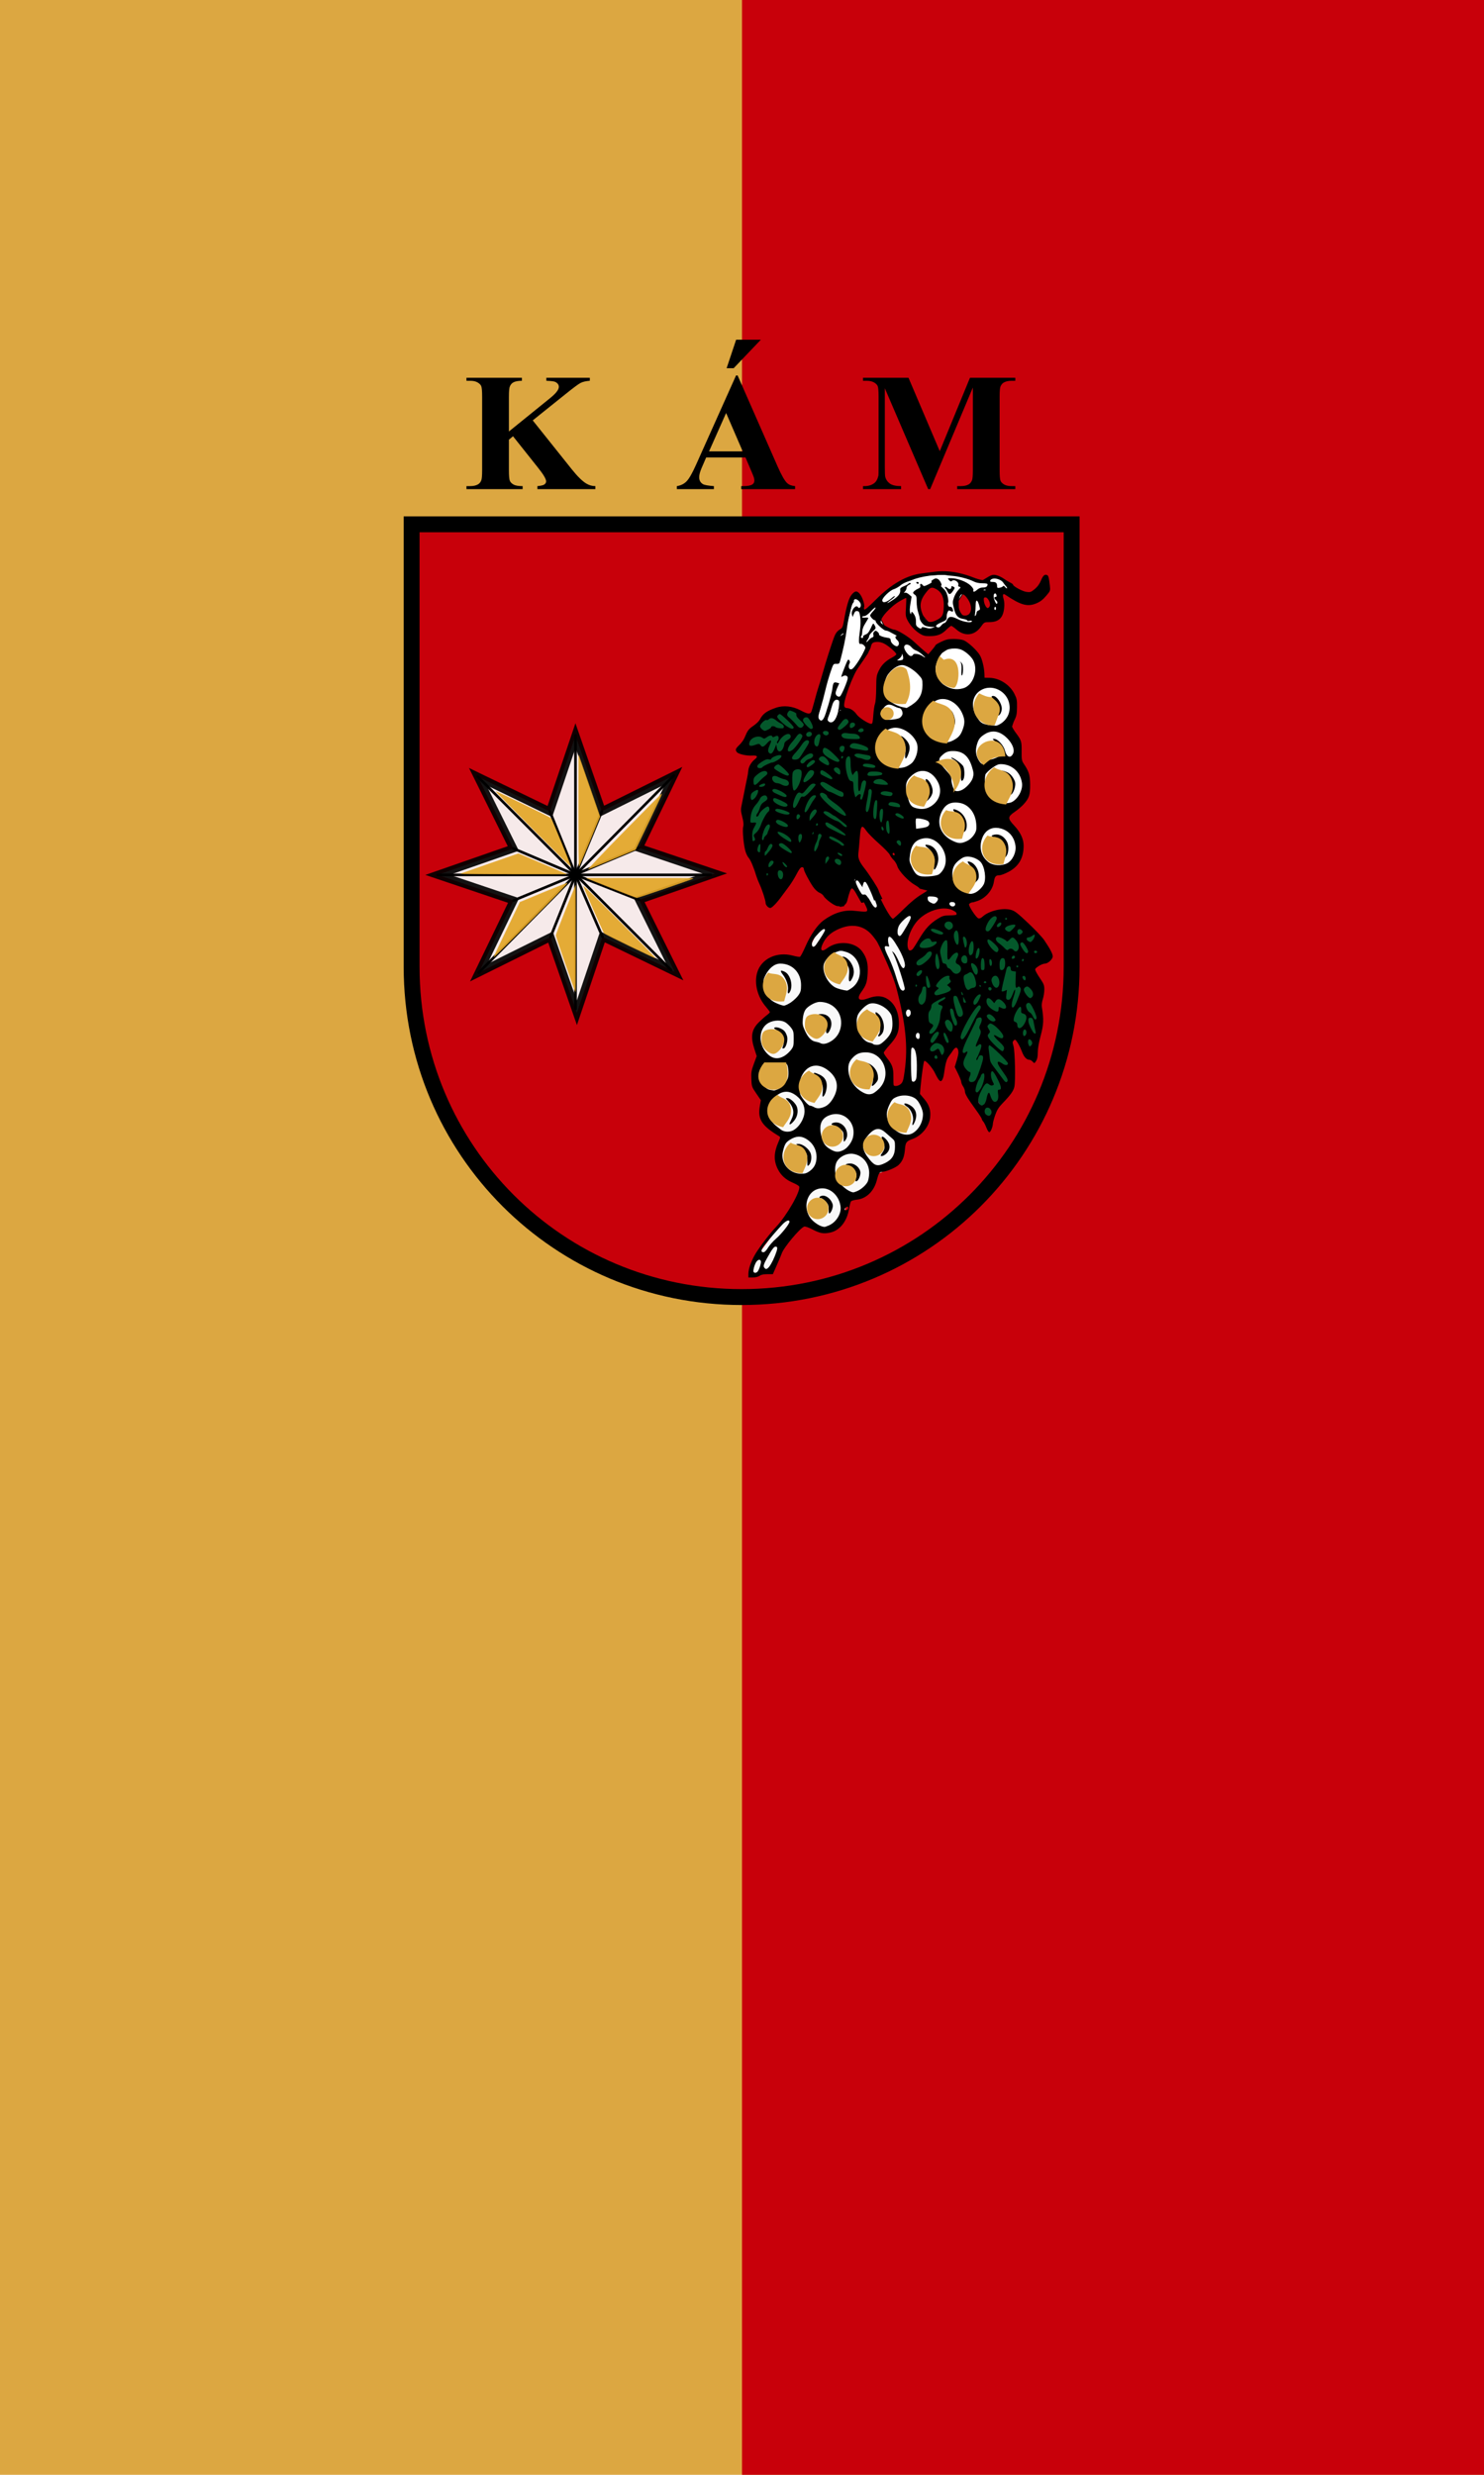 <svg width="600" height="1e3" version="1.1" viewBox="0 0 600 1e3" xmlns="http://www.w3.org/2000/svg">
 <g transform="translate(0,-122.52)">
  <path d="m600 122.52h-600v1e3h600z" fill="#dca741" stroke-linejoin="round" stroke-width="4.768" style="paint-order:fill markers stroke"/>
  <path d="m600 122.52h-300v1e3h300z" fill="#c8000a" stroke-linejoin="round" stroke-width="3.372" style="paint-order:fill markers stroke"/>
  <g transform="matrix(1.07,0,0,1.07,-3022.864,-2712.098)">
   <path d="m3230.035 2847.178v167.123c0 69.082-55.615 124.696-124.696 124.696s-124.696-55.615-124.696-124.696v-167.123z" fill="#c8000a" fill-rule="evenodd" stroke="#000" stroke-linecap="round" stroke-width="6"/>
   <g transform="translate(-264.583,-211.667)">
    <path d="m3307.148 3138.585 9.964 28.617 27.149-13.461-13.19 27.281 28.715 9.679-28.617 9.964 13.46 27.149-27.281-13.19-9.679 28.715-9.964-28.617-27.149 13.46 13.19-27.281-28.715-9.679 28.617-9.964-13.461-27.149 27.281 13.19z" fill="#fafefd" opacity=".92" stroke="#000" stroke-width="3"/>
    <g fill="none" stroke="#000" stroke-linecap="round" stroke-linejoin="round">
     <path d="m3307.148 3138.585v103.258"/>
     <path d="m3270.557 3228.184 73.705-74.442"/>
     <path d="m3255.032 3191.224h103.258"/>
     <path d="m3270.188 3154.111 73.015 73.015"/>
     <path d="m3317.113 3167.203-9.964 24.023"/>
     <path d="m3307.148 3191.226 24.021 9.441"/>
     <path d="m3317.349 3214.626-10.199-23.402-9.444 23.5"/>
     <path d="m3283.747 3200.903 23.402-9.677-23.5-9.967"/>
     <path d="m3297.47 3167.3 9.679 23.926"/>
     <path d="m3307.409 3190.963 23.663-9.94"/>
    </g>
    <g fill="#e3a627" stroke="#e3a627" stroke-width=".378">
     <path transform="matrix(.265 0 0 .265 2926.547 2785.58)" d="m1440.703 1439.943 0.102-79.734 4.457 12.748c2.451 7.012 9.29 26.678 15.197 43.703l10.74 30.954-14.644 35.376c-8.054 19.457-14.939 35.671-15.299 36.031-0.36 0.36-0.609-35.225-0.553-79.079z" opacity=".92"/>
     <path transform="matrix(.265 0 0 .265 2926.547 2785.58)" d="m1505.565 1469.147c29.456-30.033 53.767-54.396 54.024-54.14s-8.133 18.333-18.644 40.169l-19.11 39.703-32.229 13.463c-17.726 7.405-33.437 13.901-34.913 14.437-1.476 0.536 21.417-23.599 50.873-53.632z" opacity=".92"/>
     <path transform="matrix(.265 0 0 .265 2926.547 2785.58)" d="m1486.898 1549.417-34.89-13.931 76.379-0.076c42.008-0.042 76.127 0.153 75.82 0.435-1.197 1.094-78.769 27.665-80.539 27.587-1.033-0.045-17.579-6.352-36.769-14.014z" opacity=".92"/>
     <path transform="matrix(.265 0 0 .265 2926.547 2785.58)" d="m1513.737 1632.43c-19.19-9.261-35.585-17.534-36.434-18.387-1.669-1.675-30.245-66.827-29.596-67.477 0.216-0.216 23.613 22.832 51.992 51.219 28.38 28.387 50.998 51.583 50.264 51.547-0.734-0.036-17.036-7.642-36.226-16.902z" opacity=".92"/>
     <path transform="matrix(.265 0 0 .265 2926.547 2785.58)" d="m1422.148 1658.297c-7.564-21.675-13.753-40.256-13.753-41.29 0-1.034 6.313-17.569 14.03-36.745l14.03-34.865 0.061 76.155c0.034 41.885-0.091 76.155-0.277 76.155s-6.526-17.735-14.09-39.41z" opacity=".92"/>
     <path transform="matrix(.265 0 0 .265 2926.547 2785.58)" d="m1319.827 1647.812c0-0.496 8.381-18.286 18.624-39.533l18.624-38.632 33.326-13.819c18.329-7.601 33.803-13.66 34.387-13.465 0.584 0.195-22.794 24.203-51.95 53.352-29.156 29.149-53.011 52.593-53.011 52.097z" opacity=".92"/>
     <path transform="matrix(.265 0 0 .265 2926.547 2785.58)" d="m1272.859 1528.976c1.107-0.427 20.009-7.025 42.005-14.662l39.992-13.885 34.485 14.707 34.486 14.707-76.491-0.045c-42.07-0.025-75.585-0.395-74.478-0.823z" opacity=".92"/>
     <path transform="matrix(.265 0 0 .265 2926.547 2785.58)" d="m1375.465 1465.499c-29.487-29.494-53.221-53.625-52.743-53.625 1.552 0 76.903 36.58 78.495 38.107 1.583 1.517 28.918 68.086 28.237 68.766-0.207 0.207-24.502-23.754-53.989-53.248z" opacity=".92"/>
    </g>
   </g>
   <g>
    <path transform="matrix(.265 0 0 .265 2977.643 2844.178)" d="m659.229 509.254-22.299 9.488 29.416 39.854-5.693 15.656c-23.288-5.97-47.048-3.888-72.115 20.402l-20.875 43.174c-33.258-23.287-90.711 0.354-32.264 67.373l-29.891 29.414 8.541 34.635-9.963 29.416 14.707 25.146-4.27 29.891 29.416 30.363-11.861 37.957 41.275 26.094-1.896 24.672-42.227 46.971-28.467 38.43-3.795 25.621 29.416-7.117c8.493-32.773 25.555-50.854 42.699-68.795 48.745 29.249 56.506-3.601 64.525-36.059 19.57 4.161 31.499-9.251 38.43-34.16 26.694-6.613 36.633-23.809 39.379-45.547 46.891-14.127 37.158-55.178 22.301-66.896l7.115-53.139 11.387-15.656-12.809-34.635-14.709-78.76-10.912-33.211 18.979-42.699 35.107-13.76 34.162 15.656-6.643-18.029-33.213-19.451-32.736 23.248-34.16 29.416zm-20.184 68.342c10.825 2e-3 22.873 4.031 35.742 13.762l30.436 79.652 18.133 66.701-7.123 77.711-29.789 5.828c14.197-22.859 0.344-40.458-12.305-58.283 21.246 1.971 58.89-95.775-25.836-66.611-2.931 1.009-4.412-5.325-7.838-5.27 34.427-66.139 10.759-90.187-52.455-67.998 6.616-22.914 25.397-45.497 51.035-45.492z" fill="#f9f9f9"/>
    <g stroke-linecap="round" stroke-linejoin="round">
     <path transform="matrix(.265 0 0 .265 2926.547 2785.58)" d="m961.393 303.975c-34.557-0.201-72.903 11.496-111.893 55.26-5.992-24.389-11.87-50.073-26.496 22.967l-9.395 4.695-5.367 20.131-32.207 99.303 30.193 17.445 8.053-18.787 16.104-53.678 24.154-35.561 5.367-16.104 20.131-3.355 22.141 19.459-13.418 14.76c-14.443 18.468-15.187 32.827-17.447 47.641l-9.393 49.65v30.865l37.574 42.271 15.432 46.967-10.734 38.918 10.064 48.309 84.543 33.549c24.117-0.538 34.024-16.122 36.686-39.377 51.245-18.79 35.468-50.075 13.285-82.555 40.386-18.906 35.726-48.287 22.299-79.707l-13.285-42.225c14.8-30.657 5.151-83.395-45.072-62.152-1.748 0.739 0.475-38.432 0.475-38.432l-34.635-20.875-33.686 21.824c-20.076-16.641-40.171-33.275-66.424-47.445l-6.641-12.336c11.921-17.374 26.192-27.695 43.174-29.889-10.994 40.662 10.846 70.033 59.781 38.904 17.647 15.938 32.96 13.789 45.547-9.488 22.949 5.41 33.153-3.396 23.246-34.635l23.723-4.271c-14.032-6.941-29.515-30.558-41.277-11.387-19.088-4.817-40.958-10.523-64.602-10.66zm-6.805 13.508c7.826 10.349 12.926 22.257 14.709 36.059-5.855 17.066-16.064 17.812-25.146 22.773-8.799-11.952-22.939-20.344-14.707-43.65 8.382-8.844 16.763-11.184 25.145-15.182zm38.488 9.525 14.246 20.723-2.59 16.514-20.723-0.973-0.324-22.018zm36.772 4.562 5.494 17.4-10.531 11.447-10.533-27.018z" fill="#fff" stroke="#000" stroke-width="1.134"/>
     <path d="m3179.785 3052.801-5.237-7.279-5.415-28.049 2.308-10.74 5.681-7.723 6.569-2.929 8.61 1.42 5.237-1.065 5.148-2.13 7.19 2.663 7.634 5.681 1.065 8.344-4.793 4.971 3.906 8.965 0.621 12.604-2.752 9.853-6.835-8.166-2.13 1.687 0.976 17.664-6.746 9.054-1.42 6.569s-11.539-22.013-11.539-22.369-0.089-8.699-0.089-8.699l-3.195 1.42" fill="#04582b" stroke="#f0f" stroke-width=".1"/>
     <path d="m3105.588 2931.516 9.038-12.553 7.406-2.636 10.921 3.892 6.779 5.523 5.147-6.779 9.415 5.9-1.757 3.64 17.449 29.123-9.666 10.294-11.549-11.549-4.519 26.361-17.449-11.047s-6.653 14.562-7.657 14.562c-1.004 0-13.055-28.747-13.055-28.747l2.636-15.942 2.26-4.77 2.009-3.766" fill="#065c2f" stroke="#f0f" stroke-width=".1"/>
    </g>
   </g>
   <path d="m3181.05 2864.897c-0.892 0.012-1.768 0.073-2.624 0.183-1.358 0.175-3.66 0.471-5.115 0.657-5.743 0.736-11.309 3.935-17.347 9.971-2.967 2.966-4.175 3.968-4.322 3.584-0.112-0.293-0.122-0.667-0.02-0.831 0.36-0.582-0.568-3.609-1.468-4.789-1.168-1.531-1.931-1.512-3.243 0.079-1.072 1.301-1.918 4.163-2.936 9.935-0.411 2.328-0.563 2.634-1.619 3.257-0.72 0.425-1.411 1.264-1.807 2.193-0.847 1.988-3.205 9.313-4.63 14.382-0.628 2.231-1.343 4.613-1.591 5.292-0.247 0.679-0.885 2.902-1.417 4.939-0.532 2.037-1.11 3.982-1.286 4.321-0.468 0.906-1.369 0.765-3.985-0.623-3.081-1.634-6.47-1.991-9.362-0.986-3.543 1.231-4.952 2.27-6.079 4.482-0.286 0.561-1.356 1.593-2.378 2.293-1.863 1.276-2.245 1.786-3.361 4.497-0.331 0.804-1.221 2.047-1.977 2.764-1.472 1.395-1.627 1.848-0.934 2.724 0.581 0.734 3.659 1.425 5.768 1.295 1.996-0.123 2.329 0.367 0.975 1.433-1.334 1.049-2.329 2.791-2.432 4.258-0.048 0.679-0.252 1.949-0.454 2.822-0.202 0.873-0.623 2.937-0.937 4.586-0.314 1.649-0.79 4.009-1.059 5.244-0.442 2.032-0.426 2.491 0.173 4.832 0.47 1.839 0.572 2.899 0.351 3.668-0.372 1.299 0.156 7.023 0.867 9.384 0.273 0.908 0.832 2.007 1.242 2.444 0.682 0.726 1.969 3.806 2.875 6.883 0.2 0.679 0.735 2.029 1.188 2.999 0.979 2.096 2.29 6.133 2.29 7.053 0 0.848 1 1.943 1.774 1.943 0.618 0 2.57-2.018 4.312-4.461 0.534-0.748 1.486-2.024 2.117-2.836 1.296-1.668 2.655-3.824 3.78-5.997 0.42-0.811 0.985-1.659 1.255-1.883 0.564-0.468 1.227-0.179 1.227 0.535 0 0.671 2.045 4.578 3.482 6.65 0.693 1 1.677 1.916 2.367 2.204 0.649 0.271 1.347 0.804 1.55 1.183 0.699 1.307 4.244 3.897 5.333 3.897 0.616 0 0.944 0.124 0.987 0.289l1.507-0.284c-0.074-0.163 0.078-0.383 0.437-0.681 0.272-0.226 0.6-0.841 0.728-1.366 0.777-3.183 1.346-4.66 1.795-4.66 0.274 0 0.908 0.754 1.409 1.675s1.373 2.47 1.938 3.44c0.071 0.122 0.135 0.242 0.202 0.363l0.992-0.187c0.652 1.261 1.148 2.329 1.185 2.658 0.112 0.994-0.145 1.022-4.879 0.52-3.884-0.411-7.736 0.793-11.633 3.636-2.217 1.618-4.909 5.494-6.756 9.729-0.92 2.11-1.874 3.913-2.12 4.008-0.246 0.094-1.474-0.106-2.729-0.446-6.008-1.626-11.925 1.193-13.44 6.404-1.199 4.125 0.114 9.247 3.319 12.943 0.809 0.933 1.471 1.834 1.471 2.002 0 0.168-0.502 0.674-1.115 1.125-0.613 0.451-1.95 1.638-2.972 2.638-2.834 2.773-3.292 5.438-1.746 10.174l0.87 2.666-1.075 2.902c-0.936 2.528-1.06 3.272-0.958 5.774 0.113 2.785 0.17 2.951 1.857 5.42l1.74 2.547-0.401 2.341c-0.832 4.858 0.753 7.323 7.203 11.2 0.628 0.378 0.621 0.464-0.179 2.293-1.761 4.027-1.821 7.044-0.206 10.232 1.192 2.353 2.983 3.963 5.691 5.115 1.201 0.511 2.267 1.144 2.368 1.408 0.65 1.694-4.666 10.979-8.765 15.308-2.086 2.204-5.074 6.034-7.156 9.172-1.915 2.887-3.272 6.427-3.272 8.535v1.343h1.685c1.038 0 2.021-0.237 2.558-0.618 0.591-0.418 1.538-0.618 2.937-0.618h2.066l1.554-3.526c0.855-1.94 1.653-3.845 1.774-4.233 0.688-2.218 6.938-9.707 8.521-10.209 0.398-0.126 1.587 0.276 3.003 1.013 2.957 1.541 4.249 1.78 6.779 1.255 3.655-0.759 6.437-4.284 7.196-9.117 0.193-1.232 0.52-2.442 0.725-2.69 0.205-0.247 1.147-0.524 2.093-0.615 3.657-0.351 6.584-3.18 7.655-7.397 0.633-2.495 1.006-3.109 1.886-3.109 1.445 0 5.208-1.544 6.304-2.587 1.531-1.456 2.179-3.046 2.428-5.959 0.228-2.663 0.496-3.019 2.959-3.927 3.437-1.266 6.211-4.72 6.567-8.177 0.276-2.675-0.398-4.726-2.278-6.928l-1.592-1.865 0.221-2.476c0.379-4.25 1.146-9.692 1.401-9.947 0.474-0.474 3.157 2.56 4.131 4.673 0.543 1.177 1.254 2.362 1.58 2.632 0.515 0.427 0.656 0.406 1.07-0.16 0.262-0.358 0.573-1.384 0.691-2.279 0.512-3.887 0.983-5.57 1.885-6.743 0.522-0.679 1.226-1.671 1.564-2.205 1.006-1.587 2.01-1.107 2.01 0.962 0 0.449-0.316 1.838-0.702 3.087l-0.701 2.272 1.23 2.498c0.677 1.374 1.234 2.789 1.234 3.146s0.317 1.124 0.703 1.706c0.386 0.582 0.703 1.435 0.703 1.895 0 0.952 0.993 2.613 4.148 6.959 1.213 1.671 2.205 3.206 2.205 3.414s0.247 0.65 0.548 0.983c0.301 0.333 0.841 1.378 1.199 2.321 0.358 0.943 0.851 1.715 1.096 1.715 0.487 0 1.32-1.999 1.363-3.27 0.015-0.44 0.409-1.893 0.876-3.23 0.623-1.784 1.303-2.9 2.558-4.197 3.228-3.338 4.315-4.839 4.677-6.455 0.485-2.164 0.234-13.492-0.342-15.407-0.395-1.313-0.381-1.589 0.102-2.071 0.507-0.507 0.636-0.435 1.451 0.809 0.492 0.751 1.232 2.277 1.645 3.391 0.744 2.008 1.74 3.09 2.843 3.09 0.315 0 0.862 0.32 1.216 0.712 0.642 0.709 0.646 0.709 1.287-0.265 0.454-0.688 0.645-1.644 0.645-3.24 0-1.417 0.413-3.793 1.101-6.35 1.12-4.166 1.202-6.122 0.452-10.705-0.136-0.828 0-1.982 0.351-3.065 0.312-0.956 0.566-2.581 0.566-3.612 0-1.669-0.198-2.16-1.78-4.482-0.978-1.435-1.729-2.86-1.67-3.166 0.132-0.683 2.64-2.147 3.69-2.158 1.158-0.01 2.937-1.669 2.937-2.74 0-0.948-0.966-2.791-3.198-6.104-0.726-1.078-3.484-4-6.128-6.493-4.125-3.89-5.054-4.598-6.543-4.984-3.198-0.83-8.276 0.405-10.643 2.587-0.604 0.557-1.168 0.787-1.587 0.648-0.843-0.279-3.755-4.711-3.513-5.345 0.102-0.267 0.629-0.58 1.171-0.696 0.048-0.01 0.093-0.022 0.14-0.033l0.147 0.038c0.336-0.117 0.727-0.24 1.135-0.35 3.394-0.913 6.25-4.033 6.782-7.41 0.318-2.015 0.696-2.465 2.066-2.475 0.607 0 2.214-0.607 3.572-1.344 3.782-2.05 5.586-5.193 5.603-9.763 0.01-2.618-1.189-5.149-3.706-7.829-2.351-2.502-2.306-3.213 0.321-4.997 1.123-0.762 2.646-2.056 3.385-2.874 2.079-2.302 2.49-3.549 2.457-7.464-0.03-3.582-0.453-4.955-2.415-7.847-0.738-1.087-0.825-1.599-0.794-4.684 0.038-3.782-0.079-4.149-2.249-7.064-0.752-1.01-1.367-2.087-1.367-2.393s0.409-1.365 0.91-2.353c0.754-1.487 0.918-2.321 0.953-4.84 0.038-2.715-0.069-3.264-0.996-5.094-1.742-3.44-5.607-5.931-9.334-6.017l-1.94-0.045-0.031-1.235c-0.062-2.448-0.84-5.739-1.706-7.218-1.09-1.86-4.449-4.978-6.11-5.672-0.692-0.289-2.34-0.516-3.75-0.516-2.053 2e-4 -2.919 0.192-4.719 1.043-1.213 0.574-2.205 1.169-2.215 1.322-0.01 0.154-0.623 0.989-1.372 1.855l-1.362 1.576-1.464-1.223c-0.805-0.672-2.53-2.22-3.832-3.438-2.17-2.03-6.528-4.664-7.716-4.664-0.788 0-4.719-2.097-4.922-2.625-0.563-1.466 3.6-6.108 7.402-8.254 1.087-0.614 2.059-1.116 2.16-1.116 0.1 0 0.081 1.551-0.043 3.448-0.203 3.092-0.148 3.602 0.53 4.929 1.028 2.015 2.731 3.895 4.613 5.09 1.268 0.805 1.97 0.996 3.663 0.996 2.98 0 4.593-0.595 6.372-2.348 0.855-0.843 1.719-1.532 1.921-1.532s1.093 0.628 1.98 1.396c3.132 2.711 6.823 2.298 9.215-1.032 1.264-1.76 1.294-1.776 3.201-1.776 3.489 0 5.166-1.549 5.58-5.154 0.161-1.397 0.093-2.67-0.191-3.618-0.485-1.62-0.251-2.173 0.662-1.558 5.858 3.951 8.394 4.647 11.755 3.227 1.418-0.599 2.441-1.38 3.627-2.771 1.633-1.914 1.649-1.96 1.439-3.881-0.339-3.091-0.531-3.812-1.073-4.02-0.93-0.357-1.516 0.178-2.321 2.122-0.535 1.292-1.307 2.343-2.34 3.19-1.411 1.157-1.676 1.244-3.139 1.044-1.52-0.208-5.053-2.129-5.053-2.747 0-0.159-0.516-0.53-1.147-0.825-0.631-0.295-1.687-0.933-2.347-1.417-0.66-0.484-1.842-1.053-2.627-1.264-1.497-0.403-1.961-0.261-4.64 1.417-1.056 0.662-1.064 0.661-3.664-0.391-4.353-1.76-8.541-2.626-12.409-2.574zm0.176 1.36c0.623-5e-4 1.075 0.022 1.257 0.069 0.485 0.126 1.616 0.272 2.514 0.326 2.237 0.134 6.186 1.159 7.892 2.049 0.938 0.489 2.09 0.74 3.436 0.75 1.607 0.011 2.007 0.124 1.94 0.548-0.122 0.77-0.634 1.048-1.918 1.058-0.707 0-1.482 0.333-2.073 0.881-0.963 0.892-1.681 0.905-1.343 0.024 0.107-0.279-0.393-1.027-1.162-1.741-1.532-1.421-4.928-2.686-7.211-2.686-1.464 0-1.472 0.01-0.834 0.714 0.441 0.487 0.76 0.599 1.007 0.353 0.894-0.894 2.913 0.41 2.461 1.589-0.097 0.253 0.112 0.515 0.467 0.586 0.561 0.112 0.51 0.261-0.407 1.178-0.578 0.577-1.324 1.843-1.661 2.813-0.567 1.635-0.571 1.932-0.056 4.057 0.685 2.83 1.504 3.78 3.52 4.082 0.847 0.127 1.539 0.389 1.539 0.582 0 0.199 0.384 0.255 0.882 0.13 0.509-0.128 0.882-0.069 0.882 0.138 0 0.784-3.072 0.355-5.25-0.733-2.542-1.27-3.534-1.183-4.217 0.374-0.259 0.59-0.684 1.072-0.945 1.072s-0.796 0.41-1.19 0.911c-0.511 0.649-0.917 0.846-1.419 0.687-1.082-0.344-0.554-0.987 1.564-1.906 1.802-0.782 1.931-0.918 1.931-2.051 0-0.668 0.165-1.523 0.367-1.901 0.301-0.563 0.497-0.617 1.088-0.301 0.952 0.51 1.22 0.18 0.729-0.898-0.247-0.542-0.593-0.802-0.907-0.682-0.575 0.221-1.118-1.022-0.725-1.658 0.135-0.219 0.039-1.259-0.214-2.312-0.336-1.398-0.78-2.197-1.646-2.958-0.653-0.573-1.031-1.042-0.84-1.042 0.655 0-0.392-2.164-1.234-2.547-0.65-0.296-1.029-0.241-1.801 0.265-0.66 0.432-0.821 0.693-0.497 0.8 0.267 0.089-0.286 0.531-1.242 0.994-1.5 0.727-1.772 0.766-2.114 0.308-0.564-0.757-1.161-0.648-0.947 0.173 0.131 0.5-0.054 0.798-0.65 1.046-1.069 0.445-2.068 1.242-2.068 1.648 0 0.174 0.305 0.508 0.679 0.741 0.557 0.348 0.677 0.827 0.666 2.657-0.01 1.228 0.243 2.985 0.555 3.906 0.313 0.921 0.569 1.894 0.569 2.163 0 0.98 1.261 2.66 2.258 3.009 0.563 0.197 1.594 0.371 2.293 0.386l1.27 0.028-1.012 0.368c-0.731 0.266-1.414 0.248-2.457-0.065-1.039-0.311-1.482-0.324-1.575-0.043v6e-4c-0.176 0.528-0.475 0.491-1.428-0.177-0.65-0.455-0.793-0.853-0.732-2.028 0.048-0.918-0.172-1.888-0.593-2.607-0.744-1.272-1.187-1.465-1.221-0.531-0.016 0.442-0.119 0.374-0.365-0.24-0.231-0.578-0.199-1.712 0.098-3.481l0.441-2.624-1.002-0.861c-0.583-0.501-1.233-0.773-1.555-0.649-0.47 0.18-0.463 0.112 0.044-0.448 0.329-0.363 0.597-0.979 0.597-1.369 0-0.428 0.384-0.89 0.97-1.165 0.636-0.299 0.804-0.515 0.488-0.629-0.265-0.095-0.583-0.01-0.707 0.191-0.123 0.2-0.906 0.636-1.738 0.969-1.009 0.404-1.485 0.796-1.427 1.179 0.219 1.456-0.465 2.492-2.577 3.902-2.539 1.696-3.156 1.729-0.809 0.044 0.885-0.635 1.518-1.246 1.407-1.357-0.111-0.111-0.636 0.192-1.168 0.672-1.896 1.713-3.612 2.125-3.612 0.868 0-0.943 2.854-3.715 4.26-4.136 0.764-0.229 1.984-0.925 2.711-1.547 0.727-0.622 1.877-1.251 2.555-1.398 0.678-0.147 2.005-0.656 2.949-1.132 1.377-0.694 2.595-0.932 6.174-1.205 1.532-0.117 3.046-0.18 4.084-0.18zm19.573 1.403c1.206-0.024 2.769 0.581 3.439 1.605 0.329 0.503 0.815 1.133 1.08 1.398 0.264 0.266 0.392 0.571 0.284 0.679-0.108 0.108-0.43-0.109-0.716-0.483-0.35-0.458-0.607-0.553-0.79-0.291-0.149 0.214-0.708 0.469-1.242 0.568-0.762 0.141-0.97 0.045-0.97-0.448 0-1.295-0.415-1.744-1.614-1.744-0.895 0-1.138-0.126-0.989-0.516 0.197-0.514 0.792-0.755 1.516-0.77zm-29.098 1.286c-0.303 0-0.451 0.159-0.331 0.353 0.12 0.194 0.367 0.352 0.549 0.352 0.183 0 0.332-0.158 0.332-0.352s-0.248-0.353-0.55-0.353zm13.042 1.569c-0.107 0.022-0.143 0.132-0.143 0.337 0 0.851-0.702 1.029-1.436 0.364-0.377-0.341-0.799-0.507-0.937-0.368-0.139 0.139-0.095 0.363 0.097 0.498 0.192 0.135 0.542 0.682 0.776 1.215 0.605 1.376 1.18 1.247 2.302-0.517 0.586-0.921 0.583-0.972-0.096-1.335-0.279-0.149-0.455-0.216-0.562-0.194zm-7.482 0.61c0.496-0.024 1.054 0.208 1.829 0.666 1.95 1.151 2.788 3.268 2.634 6.655-0.142 3.135-0.565 3.858-2.92 4.996-2.535 1.225-3.908 0.637-5.042-2.159-1.391-3.429-1.013-5.55 1.556-8.722 0.769-0.949 1.305-1.405 1.943-1.437zm20.009 0.686c0.123 0.01 0.228 0.038 0.287 0.097 0.116 0.117-0.091 0.2-0.463 0.185-0.411-0.017-0.495-0.101-0.214-0.213 0.127-0.051 0.267-0.073 0.39-0.068zm3.86 1.458c0.198 0.01 0.411 0.255 0.501 0.601 0.124 0.473 0.017 0.72-0.308 0.72-0.698 0-0.616 0.567 0.191 1.319 0.457 0.426 0.585 0.805 0.383 1.132-0.226 0.366-0.452 0.14-0.878-0.88-0.618-1.48-0.606-2.672 0.028-2.88 0.027-0.01 0.055-0.013 0.083-0.011zm-12.396 0.306c0.45-2e-4 0.975 0.392 1.601 1.177 1.738 2.178 2.183 4.598 1.124 6.11-0.61 0.871-2.309 1.073-2.891 0.343-1.5-1.88-1.704-4.497-0.816-6.62 0.328-0.784 0.533-1.005 0.983-1.005zm8.739 1.192c0.981 0 2.106 2.387 1.584 3.361-0.205 0.383-0.522 0.696-0.705 0.696-0.568 0-1.377-1.545-1.483-2.83-0.084-1.024 0.016-1.227 0.603-1.227zm-49.1 0.689c0.026 0 0.052 0 0.079 0.01 0.799 0.072 1.928 1.259 1.928 2.168 0 0.948-0.667 1.473-1.062 0.835-0.731-1.182-2.696 1.158-2.299 2.738l0.245 0.973 0.493-1.172c0.383-0.91 0.672-1.146 1.292-1.058 0.688 0.098 0.842 0.408 1.1 2.23 0.188 1.324 0.154 3.174-0.088 4.939-0.583 4.239-0.527 5.439 0.244 5.237 0.359-0.094 0.919 0.153 1.3 0.574 0.657 0.726 0.655 0.766-0.13 2.403-1.228 2.56-3.588 6.062-4.367 6.478-1.085 0.581-1.717-0.757-0.994-2.108 0.209-0.391 0.169-0.806-0.114-1.194-0.376-0.514-0.582-0.227-1.524 2.121-0.599 1.494-1.196 3.084-1.328 3.533-0.216 0.739-0.174 0.775 0.451 0.385 0.867-0.542 1.842-0.192 1.842 0.66 0 1.025-2.342 6.559-2.934 6.933-0.661 0.417-1.652-0.311-1.652-1.214 0-0.343 0.31-1.316 0.689-2.162l0.689-1.538-0.94-0.254c-1.152-0.311-1.379 0.01-1.675 2.354-0.266 2.114-2.878 11.09-3.415 11.737-0.491 0.592-0.825 0.569-1.498-0.104-0.707-0.707-0.731-0.489 0.471-4.398 0.564-1.836 1.372-4.846 1.794-6.689 0.422-1.843 1.274-4.86 1.894-6.703 1.12-3.332 1.133-3.35 2.26-3.3 1.03 0.047 1.166-0.072 1.496-1.296 1.114-4.136 2.065-8.677 2.437-11.632 0.232-1.843 0.642-4.145 0.913-5.115s0.585-2.354 0.7-3.075c0.115-0.721 0.451-1.554 0.747-1.849 0.296-0.296 0.449-0.681 0.341-0.856s0.065-0.419 0.386-0.542c0.048-0.019 0.099-0.03 0.152-0.036 0.025-0.01 0.051-0.01 0.077-0.01zm45.792 0.552c0.305-0.01 0.74 0.862 1.142 2.527 0.182 0.752 0.084 0.992-0.477 1.171-0.388 0.123-0.711 0.491-0.711 0.818 0 0.327-0.175 0.832-0.382 1.123-0.282 0.396-0.326 0.173-0.175-0.882 0.111-0.776 0.206-2.165 0.206-3.087 0-1.119 0.16-1.662 0.397-1.67zm6.998 2.311v5e-4c0.132-0.015 0.249 0.202 0.274 0.529 0.028 0.375-0.098 0.681-0.28 0.681-0.401 0-0.442-0.948-0.051-1.19 0.019-0.012 0.039-0.019 0.057-0.021zm-45.275 0.269c0.013 3e-4 0.023 0.01 0.032 0.015 0.128 0.128-0.273 0.753-0.89 1.39-0.617 0.637-1.122 1.349-1.122 1.582 0 0.513 1.271 1.835 1.764 1.835 0.194 0 0.353 0.207 0.353 0.46 0 0.681 3.005 3.417 3.759 3.427 0.358 0 1.048 0.236 1.533 0.519 0.485 0.283 1.358 0.751 1.94 1.04 0.582 0.289 0.86 0.529 0.617 0.539-0.677 0.021-0.523 0.844 0.287 1.538 0.425 0.364 0.682 0.945 0.617 1.398-0.061 0.426-0.359 0.822-0.663 0.88-0.849 0.161-2.446-1.275-2.446-2.2 0-0.703-0.232-0.852-1.663-1.066-1.616-0.242-3.098-0.948-2.741-1.305 0.097-0.097-0.14-0.462-0.525-0.811-0.588-0.532-0.791-0.56-1.259-0.171-0.349 0.289-0.483 0.762-0.359 1.259 0.148 0.588 0.017 0.854-0.498 1.017-0.383 0.122-1.018 0.63-1.412 1.13-0.81 1.03-0.995 0.614-0.197-0.442 0.285-0.377 0.519-0.937 0.53-1.245 0.01-0.308 0.566-1.067 1.245-1.685 1.382-1.257 1.395-1.301 0.743-2.479-0.46-0.83-0.483-0.81-1.392 1.175-0.696 1.519-1.189 2.119-1.996 2.423-0.627 0.237-1 0.591-0.899 0.854 0.095 0.247-0.061 0.449-0.346 0.449-0.549 0-0.685-0.421-0.27-0.837 0.137-0.137 0.264-0.854 0.283-1.594 0.022-0.869 0.433-1.969 1.162-3.104 0.621-0.967 1.129-1.876 1.129-2.02 0-0.145-0.549-0.209-1.222-0.145-0.688 0.065-1.189-0.039-1.147-0.237 0.041-0.194 0.437-0.353 0.878-0.353 0.509 0 1.383-0.631 2.389-1.726 0.818-0.89 1.588-1.536 1.787-1.509zm-12.106 9.775c0.019 0 0.035 0.01 0.046 0.021 0.093 0.093-0.181 0.379-0.609 0.636-0.743 0.446-0.75 0.439-0.168-0.168 0.293-0.306 0.597-0.506 0.731-0.488zm12.877 3.218c0.839 0 1.705 0.224 2.552 0.655 1.654 0.844 4.575 3.403 4.575 4.008 0 0.218-0.688 0.762-1.529 1.208-2.524 1.339-4.016 2.794-5.052 4.927-0.918 1.89-0.984 2.33-1.015 6.784-0.02 2.756-0.207 5.173-0.446 5.738-0.226 0.536-0.517 2.481-0.647 4.322-0.194 2.762-0.334 3.339-0.8 3.305-1.2-0.087-4.681-2.353-5.527-3.597-0.934-1.375-2.467-2.359-3.674-2.359-0.404 0-0.837-0.267-0.962-0.592-0.622-1.622 3.251-12.082 5.716-15.433 2.137-2.906 4.076-6.048 4.262-6.906 0.345-1.592 0.715-1.937 2.19-2.047 0.118-0.01 0.238-0.013 0.358-0.013zm11.048 1.012c0.552-0.014 1.239 0.327 1.799 0.993 0.464 0.551 1.232 1.105 1.706 1.23 0.475 0.125 1.499 0.78 2.275 1.454 1.584 1.376 1.584 1.595 0 0.546-1.065-0.705-3.351-0.974-3.351-0.394 0 0.171-0.319 0.396-0.71 0.498-0.932 0.244-2.977-2.575-2.639-3.638 0.144-0.453 0.491-0.678 0.92-0.689zm18.201 1.478c0.837 0.014 1.653 0.15 2.346 0.414 1.619 0.618 3.86 2.601 4.628 4.095 1.965 3.821-0.123 9.499-3.877 10.541-2.622 0.728-5.037 0.255-7.444-1.458-1.603-1.141-2.957-3.868-2.957-5.965 0-2.169 1.843-5.815 3.405-6.727 1.048-0.612 2.504-0.924 3.899-0.9zm-19.905 2.002c0.056 0 0.145 0.248 0.261 0.739 0.198 0.841 0.158 1.314-0.124 1.494-0.228 0.145-0.792 0.268-1.255 0.268l-0.841 0.01 0.929-0.731c0.511-0.402 0.945-1.077 0.965-1.499 0.01-0.184 0.031-0.276 0.065-0.277zm21.819 2.884c-0.031 0 0.069 0.137 0.278 0.414 0.317 0.415 0.416 1.361 0.317 2.909-0.102 1.599-0.034 2.183 0.223 1.925 0.203-0.203 0.369-1.229 0.369-2.28 0-1.441-0.168-2.065-0.686-2.54-0.31-0.285-0.47-0.427-0.501-0.429zm-21.772 1.387c1.442 0 4.227 1.641 5.999 3.536 1.574 1.683 1.615 1.782 1.615 4.017 0 3.459-1.236 5.693-4.203 7.597-0.924 0.593-1.745 1.056-1.825 1.028s-0.701-0.153-1.38-0.279c-1.799-0.334-4.271-1.596-5.358-2.736-0.52-0.546-1.198-1.738-1.506-2.651-0.516-1.528-0.512-1.846 0.039-4.044 0.452-1.798 0.934-2.749 1.962-3.864 1.505-1.633 3.244-2.604 4.659-2.604zm33.098 8.54c3.308-5e-4 6.533 2.39 7.287 5.906 0.628 2.93-0.423 5.675-2.848 7.432-0.8 0.58-1.788 1.03-2.195 1.002-4.945-0.346-5.774-0.764-7.441-3.746-2.29-4.097-1.255-8.319 2.453-10.003 0.887-0.403 1.819-0.59 2.745-0.59zm1.26 3.102c-0.876 0-0.802 0.43 0.243 1.412 1.093 1.027 1.639 2.901 1.357 4.66-0.166 1.036-0.097 1.336 0.304 1.336 0.608 0 1.336-1.438 1.336-2.639 0-1.954-1.914-4.769-3.241-4.769zm-19.159 1.158v6e-4c2.973-0.036 5.981 2.111 7.451 5.434 1.023 2.314 1.054 3.742 0.129 6.213-0.794 2.122-1.604 2.999-3.775 4.089v5e-4c-1.8 0.903-3.889 0.915-6.205 0.034-2.204-0.838-2.595-1.19-3.665-3.302-1.171-2.31-1.381-5.124-0.557-7.439 0.782-2.196 3.53-4.579 5.702-4.946 0.305-0.052 0.613-0.079 0.92-0.083zm-40.057 0.28v5e-4c0.169-0.01 0.348 0.025 0.537 0.097 0.539 0.207 0.586 0.533 0.369 2.558-0.263 2.452-0.953 4.495-1.863 5.52-0.674 0.758-1.616 0.794-2.205 0.084-0.359-0.432-0.319-0.849 0.217-2.205 0.363-0.919 0.9-2.529 1.193-3.576 0.46-1.644 1.018-2.443 1.752-2.478zm19.896 1.848c0.513 0.01 1.091 0.196 1.797 0.548 0.828 0.413 1.739 0.752 2.025 0.752 0.727 0 1.466 1.529 1.178 2.437-0.132 0.416-0.596 0.99-1.032 1.275-0.435 0.285-1.87 0.587-3.188 0.672-2.165 0.139-2.478 0.072-3.239-0.688-1.091-1.091-1.063-1.878 0.128-3.46 0.798-1.061 1.476-1.548 2.331-1.536zm-18.491 2.006c0.205 0 0.373 0.159 0.373 0.353 0 0.194-0.07 0.353-0.155 0.353-0.086 0-0.254-0.159-0.374-0.353-0.12-0.194-0.05-0.353 0.156-0.353zm41.619 0.181v5e-4c-0.22 0.025-0.217 0.413-0.049 1.509 0.339 2.206 0.324 5-0.033 5.983-0.182 0.501-0.152 0.794 0.081 0.794 0.599 0 1.795-2.689 1.795-4.035 0-1.512-0.931-3.954-1.606-4.213-0.075-0.029-0.137-0.042-0.188-0.037zm-60.841 0.525c1.463 0 2.663 0.737 2.663 1.636 0 0.484 0.502 1.274 1.235 1.94 0.679 0.618 1.235 1.416 1.235 1.772 0 0.454-0.261 0.649-0.868 0.649-0.653 0-1.094-0.388-1.788-1.571-0.506-0.864-1.227-1.668-1.6-1.787-1.756-0.557-2.447-2.639-0.876-2.639zm-3.773 1.146c0.011 0 0.023 0 0.036 0.01 0.808 0.117 5.457 4.726 5.179 5.177-0.314 0.507-0.729 0.471-1.208-0.106-0.219-0.264-1.356-1.177-2.525-2.028-1.504-1.095-2.096-1.746-2.025-2.226 0.055-0.373 0.287-0.739 0.514-0.814 0.01 0 0.02-0.01 0.03-0.01zm9.929 1.08c0.615-0.027 1.446 0.447 1.446 0.942 0 0.339 0.333 1.04 0.74 1.557 0.407 0.517 0.65 1.173 0.54 1.458-0.301 0.785-0.663 0.643-2.09-0.819-1.223-1.252-1.681-2.622-1.014-3.034 0.106-0.066 0.237-0.098 0.379-0.104zm-13.084 0.485c0.423 0 0.896 0.199 1.38 0.603 0.539 0.45 1.495 1.082 2.126 1.406 0.631 0.323 1.147 0.822 1.147 1.108 0 0.805-1.982 0.641-3.208-0.265-0.861-0.636-1.119-0.694-1.361-0.302-0.164 0.266-0.91 0.696-1.657 0.957-1.668 0.58-1.651 0.58-2.17 0.06-0.653-0.652-0.518-1.111 0.692-2.348 0.839-0.858 1.189-1.028 1.411-0.684 0.203 0.314 0.378 0.338 0.56 0.078 0.284-0.407 0.657-0.612 1.08-0.613zm28.297 0.564c0.382 0 0.697 0.257 0.697 0.811 0 0.284-0.387 0.664-0.86 0.844-0.473 0.18-1.035 0.652-1.248 1.05-0.213 0.397-0.619 0.723-0.903 0.723-0.755 0-0.632-0.974 0.154-1.224 0.369-0.117 0.764-0.586 0.878-1.043 0.187-0.745 0.79-1.163 1.282-1.161zm2.489 1.02v5e-4c0.564-0.041 0.842 1.028 0.288 1.379-0.271 0.171-0.623 0.317-0.782 0.317-0.456 0.01-0.113-1.51 0.378-1.672 0.04-0.013 0.079-0.021 0.116-0.024zm16.181 1.705c3.166 0.01 6.741 2.502 8.04 5.61 0.875 2.094 0.129 5.566-1.626 7.565-0.316 0.36-1.164 0.956-1.884 1.323-2.5 1.276-6.499 0.792-8.518-1.032-2.264-2.046-3.087-7.102-1.622-9.973 0.994-1.948 3.481-3.492 5.609-3.492zm-12.854 0.456c0.467-0.03 0.878 0.234 0.878 0.722 0 0.609-1.153 0.959-1.813 0.551-0.395-0.244-0.375-0.402 0.11-0.887 0.245-0.245 0.545-0.369 0.825-0.387zm49.967 0.979c1.864 0.016 3.738 0.988 5.478 2.884 1.768 1.926 2.538 4.069 1.936 5.39-0.923 2.026-2.458 1.485-3.114-1.098-0.502-1.977-2.729-4.381-4.058-4.381-0.856 0-0.802 0.067 1.241 1.565 1.379 1.011 2.536 3.069 2.208 3.925-0.225 0.587-3.732 2.271-4.73 2.271-0.408 0-1.171 0.397-1.694 0.882v-5e-4c-1.216 1.127-1.697 1.111-2.549-0.088-1.264-1.778-1.655-3.775-1.145-5.84 0.606-2.45 1.174-3.271 3.113-4.5 1.079-0.685 2.195-1.019 3.313-1.009zm-63.459 0.103c0.459 0.025 0.964 0.362 0.964 0.789 0 0.579-1.264 0.664-1.607 0.108-0.13-0.211-0.086-0.534 0.097-0.717 0.138-0.138 0.338-0.191 0.546-0.18zm-6.27 0.37c0.363-0.028 0.707 0.209 0.707 0.734 0 0.47-0.274 0.744-0.822 0.822-0.683 0.097-0.802-0.022-0.705-0.706 0.075-0.531 0.457-0.823 0.82-0.851zm13.379 0.308c0.444 0 1.035 0.182 1.683 0.555 0.982 0.565 1.523 0.688 1.958 0.444 0.649-0.363 1.855 0.075 1.855 0.674v5e-4c0 0.367-2.932 0.384-4.935 0.029-0.781-0.138-1.274-0.444-1.349-0.837-0.109-0.571 0.217-0.868 0.787-0.866zm-20.882 0.358c0.109 0 0.204 0.026 0.284 0.075 0.718 0.444 0.292 1.247-0.98 1.844-1.041 0.488-1.345 0.846-1.426 1.679-0.056 0.582-0.278 1.502-0.491 2.046-0.535 1.359-1.788 1.189-2.081-0.283l-0.211-1.058-0.408 0.993c-0.225 0.546-0.41 1.136-0.41 1.31s-0.306 0.482-0.682 0.683c-0.922 0.493-0.998 0.474-1.445-0.36-0.318-0.594-0.175-1.146 0.792-3.055 1.281-2.53 2.116-3.341 2.769-2.688 0.291 0.292 0.288 0.595-0.013 1.157-0.224 0.419-0.356 1.03-0.293 1.359 0.082 0.425 0.469 0.105 1.342-1.111 1.081-1.506 2.493-2.602 3.254-2.59zm4.037 0.061c0.11 0 0.223 0.029 0.349 0.078 0.9 0.345 0.465 1.352-1.459 3.37-1.063 1.115-2.174 2.027-2.47 2.027-0.747 0-0.67-0.475 0.205-1.268 0.408-0.369 1.155-1.387 1.659-2.26 0.847-1.468 1.24-1.954 1.716-1.948zm7.302 0.27c0.464 6e-4 0.576 0.653 0.076 1.619-0.307 0.595-0.559 1.407-0.559 1.805s-0.132 0.723-0.293 0.723c-1.036 0-1.074-2.785-0.05-3.711 0.333-0.301 0.616-0.435 0.827-0.435zm30.988 0.261c-0.278-0.023-0.217 0.329 0.41 1.074 1.1 1.307 1.442 2.963 1.142 5.52-0.294 2.502 0.408 2.425 1.27-0.139 0.743-2.209 0.427-3.607-1.195-5.281-0.731-0.754-1.349-1.152-1.627-1.175zm-49.592 0.358c0.733 0 0.574 0.981-0.199 1.226-0.374 0.119-1.003 0.764-1.399 1.435-0.866 1.468-1.972 1.681-1.714 0.33 0.162-0.848 0.111-0.879-1.106-0.659-0.701 0.127-1.542 0.368-1.869 0.536-1.034 0.533-1.398 0.345-1.282-0.662 0.081-0.703 0.451-1.134 1.347-1.571 1.674-0.816 2.68-0.781 3.307 0.115l0.525 0.75 0.953-0.75c0.524-0.412 1.17-0.75 1.435-0.75zm14.088 1.411c0.827 0 0.577 1.06-0.553 2.347-0.582 0.663-1.058 1.375-1.058 1.583 0 0.326-0.52 1.065-2.136 3.038v5e-4c-0.432 0.527-0.664 0.535-1.494 0.052-0.563-0.328-0.422-0.573 1.323-2.29 1.075-1.058 1.954-2.094 1.954-2.302 0-0.654 1.435-2.428 1.964-2.428zm17.363 1.35c0.535 0.012 1.31 0.193 2.369 0.537 2.709 0.881 3.103 1.071 3.271 1.577 0.171 0.513-0.428 0.473-2.037-0.135-0.679-0.257-1.989-0.476-2.91-0.487-1.412-0.017-1.676-0.127-1.676-0.7 0-0.547 0.294-0.808 0.983-0.792zm-4.163 0.96c0.276-0.029 0.534 0.191 0.534 0.684 0 0.399-0.278 0.754-0.645 0.825-0.501 0.097-0.621-0.061-0.53-0.701 0.071-0.501 0.365-0.779 0.641-0.808zm-6.859 0.637c0.01 0 0.022 0 0.035 0.01 0.765 0.089 5.772 4.303 5.772 4.892 0 0.678-1.758 0.09-3.527-1.18-2.755-1.976-3.538-3.235-2.305-3.708 0.01 0 0.017-0.01 0.027-0.01zm48.833 0.934v5e-4c3.633 0 5.838 1.87 7.098 6.018 0.666 2.192 0.703 2.674 0.317 4.052-0.468 1.67-2.745 4.116-4.43 4.756-1.224 0.465-2.113 0.431-2.526-0.098-0.572-0.732-1.152-2.765-1.152-4.037 0-0.919-0.353-1.583-1.521-2.858-3.413-3.727-3.719-4.623-2.095-6.138 1.45-1.352 2.325-1.696 4.31-1.696zm-53.946 1.411c0.417-0.013 0.704 0.191 0.623 0.618-0.076 0.403-0.505 0.655-1.233 0.726-0.873 0.085-1.195 0.335-1.478 1.146-0.199 0.571-0.608 1.038-0.909 1.038-0.807 0-0.67-1.321 0.184-1.778 0.403-0.216 1.038-0.698 1.411-1.071 0.438-0.437 0.984-0.666 1.401-0.679zm17.655 0.064c0.357-2e-4 0.874 0.038 1.603 0.109 3.212 0.315 3.718 0.481 3.585 1.181-0.135 0.714-2.038 0.983-2.647 0.374-0.232-0.232-1.012-0.517-1.733-0.635-0.722-0.117-1.382-0.426-1.469-0.686-0.079-0.236 0.067-0.343 0.661-0.344zm-29.313 0.424c0.182 0.01 0.323 0.047 0.401 0.126 0.467 0.467-2.093 2.369-3.079 2.287-0.426-0.035-0.97 0.171-1.208 0.458-0.238 0.287-0.704 0.522-1.034 0.522-0.331 0-0.973 0.397-1.429 0.882-0.943 1.003-1.105 1.047-1.694 0.458-0.73-0.73-0.466-1.358 0.788-1.883 0.666-0.278 1.31-0.667 1.431-0.864 0.122-0.197 0.748-0.358 1.392-0.358 0.644 0 1.361-0.23 1.595-0.512 0.492-0.592 2.048-1.152 2.837-1.118zm64.937 0.587c-0.305 0.01 0.038 0.329 0.764 0.712 1.845 0.974 2.738 2.861 2.738 5.785 0 2.319 0.368 2.891 1.046 1.625 0.502-0.938 0.436-3.906-0.108-4.886-0.544-0.98-3.669-3.257-4.44-3.235zm-49.265 0.046c0.766-0.026 1.91 0.683 2.526 1.623 0.892 1.362 0.117 1.551-1.706 0.415-1.749-1.089-2.053-1.624-1.122-1.981 0.091-0.035 0.193-0.054 0.302-0.057zm10.419 0.042c0.466-0.06 0.674 0.942 0.494 2.716-0.134 1.319-0.018 2.452 0.362 3.53 0.307 0.873 0.564 1.786 0.564 2.028s-0.236 0.441-0.532 0.441c-0.673 0-1.258-1.456-1.416-3.527-0.067-0.873-0.222-2.143-0.344-2.823-0.154-0.856-0.053-1.451 0.326-1.94 0.207-0.267 0.391-0.406 0.546-0.426zm-13.291 1.317c0.162 0 0.253 0.096 0.253 0.302 0 0.171-0.556 0.735-1.235 1.253-1.42 1.083-1.68 0.517-0.334-0.73 0.578-0.536 1.047-0.82 1.317-0.825zm70.759 1.051c4.178 0.01 7.452 2.93 8.034 7.175 0.346 2.525-1.47 5.921-3.822 7.145-1.187 0.621-4.342 0.625-5.75 0.01-1.227-0.535-3.583-3.028-4.068-4.304-0.408-1.072-0.523-5.016-0.178-6.103 0.139-0.436 1.208-1.497 2.376-2.357 1.598-1.177 2.442-1.562 3.409-1.562zm-49.693 0.351c1.646 0 2.117 0.117 2.117 0.529 0 0.4-0.409 0.522-1.676 0.501-1.861-0.031-2.557-0.223-2.557-0.707 0-0.178 0.952-0.324 2.116-0.324zm-34.501 0.376c0.511-0.021 1.091 0.225 1.366 0.75 0.234 0.448 0.919 1.236 1.523 1.75v5e-4c0.603 0.515 0.988 1.047 0.854 1.184-0.134 0.137-0.662-0.17-1.174-0.682s-1.514-1.052-2.226-1.2c-0.959-0.199-1.296-0.448-1.296-0.959 0-0.537 0.442-0.823 0.953-0.844zm21.79 0.683c0.55 0 1.774 1.339 1.774 1.94 0 0.711-0.698 0.655-1.731-0.139-0.83-0.638-0.859-1.801-0.044-1.801zm-14.592 0.708c0.438 0 0.931 0.16 1.389 0.494 0.605 0.443 0.632 0.628 0.244 1.701-0.239 0.662-0.436 1.558-0.436 1.991 0 0.433-0.357 1.413-0.794 2.177-0.436 0.765-0.976 1.393-1.198 1.393-0.489 0-0.838-5.774-0.42-6.965 0.182-0.518 0.651-0.789 1.214-0.792zm77.602 0.364c-0.438 0.028-0.067 0.575 1.105 1.662 2.31 2.142 2.659 3.536 1.677 6.703-0.138 0.443-0.097 0.794 0.093 0.794 1.186 0 2.463-3.529 1.856-5.127-0.636-1.675-1.777-2.984-3.067-3.523-0.847-0.354-1.401-0.524-1.663-0.508zm-68.217 0.014c0.409-0.019 0.99 0.383 1.739 1.206 0.618 0.679 1.335 1.235 1.595 1.235 0.26 0 0.472 0.158 0.472 0.352 0 0.536-0.914 0.422-1.41-0.176-0.242-0.291-0.806-0.529-1.253-0.529-1.006 0-1.961-0.901-1.693-1.598 0.121-0.316 0.304-0.479 0.55-0.49zm38.045 0.065c2.256-0.028 4.421 1.433 5.838 4.217 1.684 3.308 0.706 6.894-2.456 9.008-1.816 1.214-3.712 1.453-6.074 0.767-1.476-0.428-2.085-1.212-2.721-3.501-1.374-4.946-1.114-6.586 1.394-8.794 1.279-1.126 2.666-1.679 4.02-1.697zm-41.919 0.274c0.35 0.018 0.627 0.186 0.627 0.495 0 0.28-0.353 0.756-0.784 1.058-0.431 0.302-0.908 0.549-1.058 0.549-0.429 0-0.322-1.222 0.149-1.693 0.294-0.293 0.717-0.426 1.067-0.409zm16.858 0c0.102-0.015 0.231 0.075 0.392 0.237 0.278 0.278 0.264 0.751-0.05 1.703-0.294 0.892-0.358 2.272-0.196 4.266 0.161 1.978 0.117 2.947-0.132 2.947-0.437 0-0.471-0.42-0.419-5.258 0.031-2.854 0.099-3.849 0.405-3.895zm-34.331 0.197c0.498-0.012 0.813 0.155 0.813 0.503 0 0.447-1.055 1.398-1.551 1.398-0.243 0-0.816 0.397-1.272 0.882-0.869 0.925-2.469 1.204-2.469 0.431 0-0.844 0.981-1.856 2.568-2.648 0.731-0.365 1.412-0.555 1.91-0.566zm40.668 0.197c1.58-0.015 3.646 0.348 3.154 0.773-0.081 0.07-1.213 0.222-2.516 0.339-2.432 0.217-3.143-0.05-2.207-0.827 0.232-0.192 0.85-0.277 1.568-0.284zm-28.762 1.421c-0.546 0.023-0.984 0.507-0.705 0.958 0.326 0.527 0.734 0.48 1.25-0.142 0.354-0.426 0.324-0.568-0.157-0.752-0.13-0.05-0.262-0.069-0.388-0.064zm-8.293 0.3c0.49 0.026 1.142 0.246 1.865 0.688 0.635 0.387 1.481 0.705 1.878 0.705 1.029 0 1.659 0.703 1.165 1.298-0.477 0.575-0.607 0.57-1.712-0.062-0.485-0.277-1.472-0.507-2.193-0.517-0.946-0.01-1.417-0.211-1.692-0.725-0.497-0.93-0.13-1.43 0.687-1.387zm12.027 0.435c0.388 0.01 0.465 0.336 0.129 0.867-0.546 0.865-1.197 0.952-1.197 0.16 0-0.384 0.261-0.798 0.579-0.92 0.195-0.075 0.359-0.109 0.489-0.107zm45.182 0.268h-0.087c-0.063 0.01-0.119 0.036-0.165 0.082-0.064 0.064 0.219 1.098 0.629 2.298 0.783 2.294 0.76 2.484-0.706 5.803-0.252 0.57 0.56 0.226 1.246-0.528 1.708-1.876 1.924-3.435 0.795-5.766-0.512-1.058-1.256-1.847-1.712-1.891zm-17.959 0.483c0.317-0.01 0.642 0.02 0.946 0.099 0.63 0.163 1.138 0.453 1.128 0.644-0.024 0.485-3.907 0.664-3.907 0.181 0-0.506 0.881-0.894 1.833-0.924zm-5.481 0.61c0.313-0.014 0.462 0.167 0.447 0.543-0.014 0.354-0.315 1.278-0.667 2.054l-0.641 1.411 0.05-1.936c0.04-1.539 0.176-1.96 0.667-2.054 0.052-0.01 0.099-0.016 0.144-0.018zm-15.954 0.318c0.602 0.022 1.722 0.578 3.264 1.639 1.322 0.909 2.959 1.744 3.638 1.857 0.905 0.15 1.264 0.403 1.342 0.948 0.059 0.409-0.1 0.823-0.353 0.919-0.543 0.207-1.988-0.286-2.745-0.936-0.295-0.253-1.051-0.633-1.679-0.844-1.411-0.473-3.972-2.49-3.972-3.127 0-0.28 0.135-0.43 0.393-0.454h0.113zm-3.073 0.443c0.139 0.013 0.217 0.151 0.321 0.421 0.136 0.354 0.028 0.734-0.26 0.917v-6e-4c-0.713 0.452-1.809 0.393-1.649-0.088 0.075-0.226 0.483-0.641 0.907-0.922 0.344-0.228 0.542-0.34 0.681-0.327zm-18.728 0.094c0.295 0.01 0.481 0.189 0.481 0.525 0 0.386-1.385 0.663-1.597 0.32-0.103-0.166 0.114-0.463 0.482-0.66 0.24-0.129 0.457-0.189 0.634-0.185zm3.825 1.95c0.41-0.01 1.009 0.254 1.866 0.788 0.724 0.451 1.594 0.922 1.933 1.047 0.34 0.125 0.618 0.471 0.618 0.768 0 0.711-0.313 0.679-1.587-0.165-0.582-0.386-1.347-0.703-1.699-0.703-1.043 0-1.998-0.671-1.778-1.243 0.124-0.322 0.328-0.487 0.648-0.492zm36.131 0.517c0.093-0.011 0.195 0.15 0.345 0.428 0.236 0.441 0.333 0.957 0.215 1.147-0.293 0.474-0.918 3.781-0.993 5.254-0.034 0.673-0.279 1.278-0.554 1.369-0.403 0.135-0.452-0.246-0.266-2.087 0.125-1.238 0.439-3.204 0.698-4.368 0.273-1.228 0.4-1.725 0.555-1.744zm-42.9 0.254c0.452 0.031 0.437 0.608-0.09 1.642-0.735 1.44-1.689 2.073-1.98 1.314-0.275-0.717 0.443-2.262 1.253-2.695 0.297-0.159 0.538-0.245 0.721-0.26h0.097zm48.308 0.378c0.231 0 0.487 0.019 0.759 0.07 1.516 0.284 2.052 0.867 0.798 0.867-0.481 0-1.085 0.078-1.344 0.173-0.258 0.095-0.707 0.022-0.997-0.162-0.741-0.471-0.217-0.935 0.783-0.947zm-31.989 0.346c0.438-0.011 0.317 0.918-0.369 2.284-1.008 2.007-1.499 2.481-1.788 1.728-0.202-0.525 1.123-3.413 1.764-3.848 0.161-0.109 0.292-0.162 0.393-0.164zm8.424 0.238c0.565 0 1.612 0.933 1.612 1.436 0 0.427-0.72 0.401-1.5-0.053-0.742-0.432-0.82-1.383-0.113-1.383zm-3.006 0.705c0.656 0 0.425 0.801-0.514 1.78-0.494 0.515-1.171 1.703-1.506 2.638-0.646 1.807-1.476 2.506-1.476 1.244 0-1.443 2.605-5.662 3.496-5.662zm-18.746 0.343c0.422-0.01 0.785 0.19 0.785 0.651 0 0.415-0.315 0.772-0.794 0.901-1.247 0.334-1.379 0.274-1.259-0.572 0.086-0.606 0.725-0.967 1.268-0.98zm3.746 1.032c0.887-0.061 4.448 1.654 4.448 2.201 0 0.565-1.933 0.242-3.255-0.544-1.758-1.045-1.93-1.253-1.334-1.622 0.034-0.021 0.081-0.032 0.14-0.036zm20.459 0.406c0.28-0.01 0.63 0.16 0.912 0.499 0.236 0.284 1.287 1.086 2.336 1.783 1.049 0.696 1.907 1.496 1.907 1.777 0 0.777-0.504 0.62-2.042-0.637-0.772-0.631-1.899-1.417-2.503-1.747-0.605-0.331-1.099-0.847-1.099-1.147 0-0.345 0.21-0.522 0.489-0.528zm17.836 0.06v6e-4c0.033 0 0.069 0 0.107 0.016 0.242 0.086 0.387 0.456 0.32 0.823s-0.203 1.898-0.302 3.401-0.32 2.734-0.489 2.734c-0.556 0-0.787-1.846-0.374-2.989 0.222-0.615 0.404-1.795 0.404-2.622 0-0.919 0.102-1.345 0.334-1.364zm30.036 0.664h0.207c0.417 0.01 0.859 0.047 1.327 0.117 3.14 0.471 5.573 3.099 6.252 6.752 0.219 1.179 0.288 2.729 0.154 3.447-0.29 1.546-1.877 3.47-3.475 4.211v-5e-4c-2.238 1.039-3.128 1.031-5.403-0.051-4.53-2.153-6.25-6.539-4.248-10.836 1.121-2.408 2.663-3.557 4.984-3.636h0.203zm-24.052 0.376c0.861 0.013 2.147 0.347 2.149 0.663-0.01 0.434-2.716 0.441-2.983 0.01-0.112-0.181-0.032-0.435 0.178-0.564 0.129-0.08 0.369-0.111 0.656-0.106zm-46.845 1.462h0.106c0.091 0.015 0.172 0.064 0.25 0.142 0.312 0.312 0.277 0.615-0.148 1.264-0.615 0.939-1.889 1.438-2.236 0.876-0.121-0.196 0.273-0.851 0.876-1.454 0.548-0.548 0.891-0.806 1.151-0.832zm70.424 0.701c-0.595-0.01-0.216 0.727 1.173 1.972 1.772 1.587 1.848 1.732 1.992 3.755 0.082 1.158 0.223 2.332 0.313 2.609 0.136 0.416 0.269 0.399 0.769-0.101 0.418-0.418 0.596-1.147 0.578-2.362-0.032-2.169-1.464-4.429-3.413-5.386-0.67-0.329-1.142-0.484-1.412-0.487zm-66.672 0.22c1.027-0.018 3.805 0.784 4.347 1.327 0.654 0.654-0.443 0.754-2.495 0.228-2.186-0.561-2.894-1.048-2.174-1.494 0.063-0.039 0.175-0.058 0.322-0.061zm39.42 0.026c0.291 0 0.517 0.278 0.502 0.618-0.015 0.34-0.241 1.173-0.502 1.852l-0.475 1.235-0.027-1.852c-0.021-1.423 0.096-1.852 0.502-1.852zm-25.386 0.237c0.134 0.01 0.264 0.054 0.38 0.15 0.386 0.32 0.404 0.523 0.08 0.913-0.229 0.276-0.708 0.657-1.063 0.848-0.525 0.281-0.646 0.215-0.646-0.347 0-0.854 0.666-1.593 1.248-1.564zm4.122 0.835c0.314 0.013 0.756 0.188 1.177 0.506v5e-4c0.675 0.511 0.675 0.517-0.021 0.501-0.948-0.022-1.587-0.303-1.587-0.696 0-0.183 0.118-0.284 0.306-0.307 0.039 0 0.081-0.01 0.126 0zm26.931 0.547c0.6 0.019 1.565 0.479 1.565 0.839 0 0.2-0.207 0.364-0.462 0.364-0.663 0-1.822-0.914-1.444-1.139 0.083-0.049 0.202-0.068 0.341-0.064zm-37.051 0.506c0.275-0.01 0.516 0.088 0.516 0.301 0 0.17-0.224 0.495-0.498 0.722-0.553 0.459-1.118-0.062-0.737-0.679 0.134-0.217 0.443-0.334 0.718-0.344zm44.918 1.087v5e-4c1.16 0.01 3.484 0.577 3.973 1.067 0.711 0.711 0.554 1.563-0.378 2.062-0.332 0.177-1.408 0.429-2.391 0.56l-1.788 0.237-0.125-1.838c-0.069-1.011-0.011-1.909 0.128-1.995 0.107-0.066 0.313-0.094 0.581-0.093zm-62.544 0.316c0.328 0 0.509 0.24 0.441 0.588-0.172 0.885-0.996 1.006-0.996 0.147 0-0.433 0.228-0.735 0.555-0.735zm9.443 0.503c0.766-0.014 3.954 1.699 3.875 2.136-0.102 0.568-0.554 0.525-2.495-0.239-1.747-0.687-2.298-1.375-1.498-1.87 0.028-0.017 0.068-0.026 0.118-0.027zm41.804 0.446c0.209-0.042 0.428 0.752 0.46 2.175 0.023 1.013-0.055 1.939-0.174 2.057-0.402 0.401-0.767-1.268-0.637-2.907 0.07-0.877 0.208-1.297 0.35-1.325zm-48.839 0.754c0.073 0 0.121 0.075 0.153 0.234 0.065 0.317 0.03 0.804-0.077 1.084-0.107 0.28-0.447 0.508-0.755 0.508-0.495 0-0.486-0.126 0.077-1.084 0.292-0.496 0.48-0.736 0.602-0.743zm25.696 0.065c0.421-0.022 1.037 0.177 1.328 0.527 0.37 0.446 0.303 0.529-0.427 0.529-0.894 0-1.337-0.253-1.337-0.764 0-0.187 0.183-0.279 0.436-0.292zm6.398 0.119c0.115-0.023 0.351 0.139 0.566 0.398 0.278 0.335 0.306 0.537 0.071 0.537-0.426 0-0.924-0.669-0.679-0.914 0.011-0.011 0.025-0.018 0.041-0.021zm-28.086 0.59c0.427-0.037 0.466 0.436-0.09 1.05-0.352 0.389-0.786 0.708-0.964 0.708-0.52 0-0.152-1.124 0.504-1.537 0.221-0.139 0.407-0.208 0.55-0.221zm35.274 0.375c0.345 0.025 0.812 0.564 1.475 1.527 0.587 0.853 2.726 3.014 4.753 4.801 2.027 1.787 3.868 3.69 4.091 4.228 0.223 0.538 0.872 1.426 1.443 1.973 0.571 0.547 1.201 1.599 1.4 2.337 0.473 1.755 4.132 5.673 6.601 7.066 1.032 0.582 1.829 1.195 1.772 1.361 0 0-0.015 0.017-0.018 0.023l2.987 0.773c-0.502 0.387-1.22 0.868-2.032 1.346-1.969 1.161-4.137 2.927-6.754 5.503-2.119 2.086-3.996 3.793-4.171 3.793-0.632 0-2.495-2.973-4.637-7.372l0.639-0.121c-0.686-1.344-1.276-2.625-1.463-3.273-0.276-0.957-3.479-5.912-5.474-8.467-1.87-2.395-2.383-3.742-2.14-5.618 0.115-0.888 0.331-3.281 0.481-5.318 0.237-3.22 0.472-4.603 1.047-4.561zm50.448 0.39c0.583 8e-4 1.195 0.085 1.831 0.255 3.07 0.821 5.081 3.186 5.537 6.514 0.344 2.509-1.082 5.52-3.134 6.618-1.985 1.062-5.283 0.908-6.946-0.325-2.749-2.038-3.737-5.27-2.659-8.696 0.886-2.817 2.847-4.37 5.372-4.367zm-82.028 1.891c0.224-0.01 0.54 0.102 0.801 0.293 0.372 0.272 0.488 0.554 0.28 0.683-0.195 0.12-0.64 0.01-0.989-0.245-0.372-0.272-0.488-0.555-0.28-0.683 0.049-0.03 0.113-0.045 0.188-0.048zm82.099 0.605c-0.231 0.01-0.465 0.035-0.698 0.086-1.441 0.316-1.317 0.747 0.287 1.003 0.844 0.135 1.723 0.616 2.381 1.303 0.906 0.945 1.043 1.353 1.043 3.094 0 1.103-0.13 2.363-0.288 2.799-0.397 1.092 0.238 1.017 1.145-0.136 0.873-1.11 0.996-3.889 0.236-5.349-0.944-1.814-2.486-2.846-4.106-2.801zm-73.877 0.106c0.348 0.011 0.565 0.502 0.351 1.177-0.129 0.408-0.389 0.741-0.576 0.741-0.579 0-0.773-1.038-0.302-1.607 0.184-0.221 0.369-0.316 0.527-0.311zm7.219 0.154c0.194 0 0.352 0.238 0.352 0.529 0 0.291-0.159 0.529-0.352 0.529-0.194 0-0.353-0.238-0.353-0.529 0-0.291 0.159-0.529 0.353-0.529zm40.24 1.145c5.106 0.019 9.152 6.691 6.565 11.583-0.451 0.853-1.285 1.814-1.853 2.135-0.639 0.362-2.14 0.644-3.945 0.74-3.795 0.202-4.663-0.288-6.155-3.475-1.055-2.254-1.075-2.391-0.719-4.924 0.51-3.633 2.052-5.448 5.073-5.972 0.348-0.06 0.693-0.089 1.034-0.087zm-10.431 1.325c0.291 0 0.529 0.238 0.529 0.529 0 0.551-0.417 0.7-0.823 0.294-0.406-0.406-0.257-0.823 0.294-0.823zm-48.354 1.048c0.303 0 0.563 0.282 0.489 0.8-0.062 0.435-0.39 0.843-0.73 0.908-0.646 0.123-0.763-0.204-0.404-1.14 0.147-0.384 0.408-0.564 0.644-0.568zm4.053 0.05c0.187-0.01 0.381 0.019 0.558 0.087 0.29 0.112 0.528 0.366 0.529 0.566v5e-4c0 0.469-1.653 0.476-1.942 0.01-0.207-0.335 0.294-0.643 0.855-0.662zm54.845 0.054c-0.737-0.021-0.551 0.432 0.567 1.259 0.581 0.429 1.393 1.442 1.806 2.251 0.629 1.233 0.713 1.83 0.522 3.696-0.126 1.224-0.143 2.225-0.037 2.225 0.601 0 1.591-2.478 1.591-3.986 0-2.718-1.524-4.873-3.791-5.352-0.268-0.057-0.488-0.087-0.658-0.092zm-12.307 3.08c0.291 0 0.53 0.15 0.53 0.332 0 0.445-0.552 0.763-0.834 0.482-0.397-0.397-0.242-0.814 0.304-0.814zm27.934 1.411c1.641 0 3.768 0.893 4.772 2.004 1.609 1.779 2.264 6.456 1.192 8.508-0.668 1.279-2.278 2.764-3.494 3.224-1.419 0.536-1.961 0.472-3.946-0.464-2.942-1.387-4.41-3.634-4.41-6.746 0-2.311 0.749-3.788 2.66-5.248 1.338-1.022 1.986-1.278 3.225-1.278zm-53.158 0.352c0.194 0 0.353 0.239 0.353 0.53 0 0.291-0.16 0.529-0.353 0.529s-0.352-0.238-0.352-0.529c0-0.291 0.159-0.53 0.352-0.53zm3.411 0.805c0.429 0.017 1.528 0.722 1.528 1.044 0 0.147-0.322 0.268-0.716 0.268-0.683 0-1.341-0.883-0.949-1.275 0.029-0.029 0.076-0.04 0.137-0.038zm-24.398 0.65c0.203-0.014 0.407 0.05 0.573 0.215 0.234 0.234 0.158 0.545-0.226 0.929-0.778 0.778-1.231 0.727-1.231-0.14 0-0.56 0.438-0.973 0.885-1.005zm74.265 0.015c-0.46 0.03-0.117 0.658 1.029 1.901 1.447 1.57 1.489 1.68 1.353 3.623-0.077 1.102-0.271 2.321-0.432 2.709-0.206 0.499 0.059 0.368 0.903-0.447 1.045-1.009 1.187-1.355 1.132-2.766-0.075-1.941-1.429-4.1-2.973-4.739-0.405-0.168-0.708-0.261-0.91-0.279h-0.103zm-71.152 3.9c0.465-0.022 0.941 0.292 0.941 0.774 0 0.785-0.523 0.948-1.27 0.396-0.516-0.381-0.575-0.59-0.253-0.917 0.162-0.164 0.371-0.244 0.582-0.254zm28.411 2.708-0.16 1.084c-0.162-0.645-0.086-1.021 0.16-1.084zm0.668 0.578c0.118-0.01 0.255 0.029 0.399 0.092 0.24 0.267 0.503 0.612 0.784 1.046 0.913 1.414 1.047 1.582 0.907 0.838 0.11 0.049 0.167-0.091 0.231-0.391 0.199-0.942 0.523-1.243 1.026-0.93 0.249 0.311 0.512 0.72 0.772 1.234 0.918 1.812 1.918 4.225 2.389 5.676l0.382-0.072c0.447 1.155 0.732 2.059 0.655 2.257-0.382 0.996-1.203 0.409-2.294-1.637-0.49-0.919-0.834-1.458-1.155-1.765-0.602-0.933-0.923-1.13-1.412-1.013-0.274 0.066-0.54 0.013-0.822-0.182-0.033-0.042-0.067-0.083-0.098-0.127-0.995-1.413-2.186-3.855-2.186-4.483 0-0.36 0.171-0.531 0.421-0.542zm27.557 6.025c0.256 0 0.593 0.015 1.035 0.04 2.075 0.12 2.592 0.844 1.479 2.073-0.729 0.805-1.069 0.823-2.357 0.125-0.662-0.359-0.971-0.808-0.971-1.415 0-0.638 0.045-0.816 0.814-0.823zm8.36 2.12c0.123 0 0.256 0.01 0.398 0.025 0.56 0.079 0.835 0.35 0.835 0.823 0 0.893-1.295 1.131-1.939 0.355-0.529-0.637-0.156-1.184 0.706-1.204zm-2.977 2.424c1.214-0.01 2.335 0.211 3.259 0.683 1.351 0.689 1.639 1.036 1.391 1.672-0.048 0.124-1.199 0.243-2.558 0.265-2.157 0.034-2.715 0.191-4.41 1.24-2.967 1.836-4.729 3.721-6.933 7.417-1.107 1.856-2.248 3.654-2.534 3.993-0.539 0.64-1.313 0.812-1.583 0.352-1.4-2.38 0.657-8.47 3.917-11.593 2.63-2.52 6.347-4.012 9.451-4.03zm-13.076 2.835c0.888 0 0.588 1.113-1.044 3.88-2.179 3.694-2.389 3.944-2.996 3.552-0.659-0.425-0.607-2.426 0.099-3.791 0.663-1.283 3.216-3.642 3.941-3.642zm32.41 0.103c0.347 0.028 0.574 0.292 0.574 0.84 0 0.301-0.595 1.472-1.323 2.6-1.377 2.137-1.733 2.453-2.47 2.196-0.694-0.242-0.52-1.442 0.474-3.269 0.758-1.392 1.865-2.293 2.588-2.365 0.054-0.01 0.106-0.01 0.156 0zm4.102 0.602c0.194 0 0.353 0.159 0.353 0.353 0 0.194-0.159 0.352-0.353 0.352s-0.352-0.158-0.352-0.352c0-0.194 0.159-0.353 0.352-0.353zm-21.696 1.411c1.55 0 2.227 2.102 0.905 2.81-0.858 0.459-0.779 0.468-1.709-0.184-1.326-0.929-0.807-2.626 0.803-2.626zm19.54 0.369c0.109-6e-4 0.203 0.031 0.274 0.101 0.148 0.148 0.099 0.539-0.109 0.869-0.533 0.846-1.636 1.017-1.481 0.229 0.118-0.598 0.846-1.198 1.316-1.2zm5.123 0.771c0.857 0 0.695 0.543-0.471 1.71-1.128 1.128-1.317 1.183-2.232 0.65-1.376-0.801-0.511-1.812 1.947-2.273 0.306-0.058 0.559-0.087 0.757-0.087zm-61.186 0.466c3.096-0.067 5.822 1.251 7.909 3.91 1.674 2.133 1.663 2.115 3.585 6.304 2.91 6.343 4.519 10.388 5.262 13.229 3.559 13.621 4.418 22.182 3.151 31.368-0.481 3.489-0.69 4.202-1.43 4.88-0.842 0.771-2.381 1.068-2.716 0.525-0.091-0.147-0.147-1.616-0.125-3.263 0.044-3.272-0.385-4.489-2.538-7.189-0.601-0.754-1.093-1.584-1.093-1.845s0.975-1.548 2.166-2.862c2.696-2.973 3.535-4.827 3.552-7.856 0.025-4.352-1.438-7.668-4.183-9.487-2.033-1.347-4.404-1.465-7.341-0.366-3.499 1.309-4.628 0.376-2.743-2.267 1.89-2.65 2.251-3.693 2.454-7.088 0.223-3.741-0.31-5.893-2.06-8.309-2.662-3.674-9.223-4.282-13.229-1.227-2.191 1.671-2.922 0.747-1.545-1.952 1.131-2.217 2.623-3.671 5.007-4.879 2.067-1.047 4.059-1.587 5.917-1.627zm30.496 1.114c0.446 0.012 1.107 0.184 1.969 0.516 1.689 0.65 2.164 0.989 1.925 1.375-0.291 0.471-1.168 0.378-2.983-0.318-0.887-0.34-1.587-0.838-1.587-1.128 0-0.309 0.231-0.457 0.676-0.446zm-41.001 0.112c0.183 0.012 0.283 0.154 0.283 0.432 0 0.381-1.497 2.82-3.355 5.468-0.782 1.115-1.582 1.021-1.582-0.186 0-1.146 0.622-2.159 2.595-4.224 0.888-0.93 1.582-1.442 1.977-1.488h0.084zm73.849 0.031c0.284 0.01 0.596 0.157 0.871 0.489 0.35 0.422 0.35 0.636 0 1.058-0.241 0.291-0.663 0.529-0.936 0.529-0.274 0-0.589-0.238-0.7-0.529-0.345-0.899 0.141-1.565 0.765-1.547zm-23.897 0.503c0.486 0 0.838 1.11 0.892 3.014 0.074 2.597-0.549 3.171-1.353 1.247-0.647-1.547-0.672-3.057-0.065-3.887 0.186-0.254 0.363-0.376 0.525-0.374zm29.466 1.584c0.406-0.016-0.088 1.454-0.737 2.194-0.623 0.709-0.738 0.726-1.579 0.236-0.808-0.471-0.794-1.383 0.021-1.383 0.351 0 0.946-0.233 1.323-0.518 0.377-0.285 0.815-0.519 0.973-0.529zm-26.599 0.75c0.53 0.034 1.087 1.211 1.087 2.46 0 1.299-0.588 2.211-0.836 1.299-0.66-2.429-0.798-3.5-0.474-3.7 0.073-0.045 0.148-0.064 0.223-0.059zm-28.196 0.027c0.609-0.023 1.607 1.228 3.282 4.098 1.808 3.099 2.872 6.069 2.544 7.103-0.416 1.31-1.1 0.734-2.259-1.903-0.632-1.439-1.476-2.908-1.875-3.263l-0.725-0.647 0.708 1.411c1.198 2.389 4.364 12.364 4.123 12.992-0.318 0.829-1.103 0.735-1.689-0.203-0.273-0.437-1.014-2.54-1.646-4.675-0.632-2.134-1.842-5.266-2.687-6.96-1.825-3.658-1.974-4.691-0.626-4.353 0.827 0.208 0.885 0.155 0.634-0.579-0.416-1.216-0.362-2.839 0.101-2.998 0.037-0.013 0.076-0.02 0.116-0.022zm40.899 0.109c0.752-0.055 3.007 0.973 3.385 1.585 0.143 0.231 0.552 0.03 1.066-0.525 1.012-1.092 1.344-1.115 2.237-0.157 1.156 1.239 1.61 2.688 1.157 3.683-0.447 0.982-1.174 1.117-1.821 0.337-0.523-0.631-1.465-0.687-2.03-0.122-0.308 0.308-0.648 0.154-1.393-0.631-0.542-0.571-1.502-1.4-2.133-1.842-1.22-0.856-1.505-1.954-0.597-2.303 0.036-0.014 0.08-0.022 0.13-0.026zm-26.239 0.531c0.507 1e-4 0.899 0.24 1.051 0.719 0.178 0.562 0.428 0.686 1.06 0.528 1.724-0.433 1.374 0.759-0.505 1.723-1.409 0.722-4.18 0.9-4.677 0.3-0.447-0.539 0.098-1.579 1.335-2.553 0.608-0.479 1.229-0.719 1.735-0.719zm22.731 0.374c0.39 0.01 1.12 0.522 2.235 1.567 1.187 1.113 1.665 1.821 1.587 2.348-0.061 0.415-0.283 0.81-0.492 0.879-0.913 0.3-3.676-2.898-3.676-4.257 0-0.36 0.112-0.541 0.346-0.538zm-15.96 0.302c0.123 0 0.235 0.04 0.332 0.136 0.151 0.151 0.225 1.852 0.165 3.78-0.119 3.788 0.11 4.199 1.358 2.446 1.649-2.316 3.484-2.172 2.36 0.185-0.799 1.676-0.754 2.1 0.276 2.569 1.167 0.532 1.522 1.999 0.702 2.905-0.918 1.015-2.105 0.869-2.985-0.367-0.414-0.582-0.964-1.058-1.221-1.058s-0.567-0.397-0.688-0.882c-0.142-0.566-0.47-0.882-0.914-0.882-0.471 0-0.757-0.31-0.895-0.97-0.112-0.534-0.363-1.609-0.559-2.39-0.287-1.142-0.231-1.755 0.284-3.138 0.521-1.397 1.252-2.317 1.784-2.335zm9.863 0.366c0.726 0 0.755 3.98 0.036 4.847-0.78 0.94-1.341 0.412-1.341-1.264 0-1.606 0.72-3.582 1.306-3.582zm18.909 0.427c0.059 0 0.112 0.019 0.157 0.047 0.75 0.464 2.273 3.077 2.082 3.574-0.4 1.043-1.239 0.436-2.543-1.839-0.485-0.845-0.552-1.246-0.259-1.539 0.163-0.164 0.387-0.254 0.564-0.242zm-16.489 2.152c0.313-0.011 0.496 0.701 0.322 1.778-0.243 1.508-0.902 2.55-1.338 2.114-0.287-0.287 0.055-2.474 0.531-3.395 0.174-0.338 0.344-0.493 0.486-0.498zm21.449 0.999c0.043 0 0.089 0.01 0.137 0.016 0.337 0.065 0.58 0.272 0.548 0.462-0.123 0.618-1.165 0.614-1.165 0 0-0.318 0.177-0.489 0.48-0.478zm-73.529 0.059c0.478-0.01 0.989 0.122 1.887 0.383 5.888 1.712 7.294 10.013 2.308 13.624-0.8 0.58-1.629 1.036-1.842 1.015-1.345-0.134-3.482-0.698-4.356-1.15-2.784-1.44-4.968-5.546-4.484-8.43 0.316-1.882 2.465-4.12 4.802-5.002 0.763-0.288 1.207-0.433 1.685-0.441zm33.755 0.253c0.269 0.017 0.49 0.156 0.588 0.431 0.338 0.946-0.957 2.628-3.264 4.24-0.901 0.63-1.834 0.785-2.244 0.375-0.624-0.624-0.107-1.537 1.355-2.394 0.875-0.512 1.846-1.321 2.158-1.797 0.376-0.575 0.959-0.884 1.408-0.856zm2.498 0.802c0.486 0.112 1.301 4.207 0.999 5.157-0.62 1.954-1.679-0.198-1.524-3.095 0.057-1.065 0.272-1.992 0.478-2.06 0.015 0 0.03-0.01 0.046 0zm10.473 0.654c0.609-0.024 1.101 0.666 1.101 1.748 0 0.93-0.158 1.219-0.71 1.298-1.435 0.206-2.181-1.812-1.025-2.772 0.215-0.178 0.431-0.266 0.633-0.273zm18.663 0.134c0.233 0.017 0.429 0.181 0.429 0.512 0 0.288-0.292 0.581-0.65 0.65-0.471 0.091-0.616-0.053-0.524-0.524 0.084-0.434 0.445-0.658 0.745-0.637zm-64.58 0.385c-0.157 0.011-0.303 0.054-0.431 0.133-0.377 0.233-0.153 0.636 0.996 1.784 1.739 1.738 1.984 2.493 1.73 5.303-0.222 2.446 0.326 2.809 1.266 0.838 0.739-1.549 0.755-2.979 0.052-4.661-0.81-1.938-2.51-3.471-3.612-3.398zm52.803 0.52c0.13 0.01 0.273 0.126 0.421 0.361 0.169 0.267 0.313 1.32 0.313 2.338 0 1.619-0.084 1.852-0.7 1.852-0.627 0-0.705-0.235-0.705-2.096 0-1.558 0.28-2.485 0.671-2.455zm7.627 0.014c0.108 0.01 0.222 0.031 0.341 0.077 0.627 0.241 0.738 2.715 0.169 3.778-0.365 0.682-1.073 0.891-1.516 0.447-0.129-0.129-0.236-0.983-0.236-1.897 0-1.542 0.484-2.446 1.242-2.405zm7.577 0.304c0.194 0 0.353 0.149 0.353 0.332 0 0.183-0.159 0.43-0.353 0.55s-0.352-0.029-0.352-0.332c0-0.302 0.159-0.55 0.352-0.55zm-12.342 0.073c0.251 0.014 0.556 0.431 0.64 1.144 0.136 1.156-0.438 1.95-0.775 1.071-0.123-0.32-0.223-0.979-0.223-1.464 0-0.528 0.163-0.762 0.358-0.751zm-6.917 1.525c0.219-0.01 0.551 0.157 0.991 0.503 0.989 0.778 1.484 2.166 1.149 3.221-0.379 1.195-1.074 0.725-1.91-1.291-0.65-1.569-0.712-2.417-0.23-2.433zm-72.392 0.169c4.557 0.01 7.852 3.443 7.836 8.17-0.01 1.992-0.158 2.569-0.993 3.773-0.542 0.782-1.805 1.986-2.806 2.676-1.001 0.69-2.216 1.254-2.699 1.254-0.483-2e-4 -1.856-0.463-3.051-1.028-2.622-1.24-3.848-3.037-4.417-6.47-0.339-2.045-0.301-2.388 0.413-3.813 1.462-2.914 3.532-4.562 5.718-4.562zm89.535 0.702c0.194 0 0.353 0.159 0.353 0.353 0 0.194-0.159 0.353-0.353 0.353-0.194 0-0.353-0.159-0.353-0.353s0.159-0.353 0.353-0.353zm-3.168 0.307c0.366-0.026 0.699 0.269 0.699 0.905 0 0.674 0.208 0.882 0.97 0.97l0.97 0.112-0.113 3.087c-0.109 2.962 0.069 3.519 0.869 2.719 0.255-0.255 0.512-0.194 0.838 0.199 0.523 0.631 0.36 1.308-1.301 5.372-1.591 3.891-2.604 2.299-1.157-1.818 0.896-2.549 0.733-3.88-0.177-1.445-0.81 2.168-1.364 2.814-2.154 2.51-0.5-0.192-0.569-0.534-0.399-1.972l0.206-1.74-0.865 0.394c-0.476 0.217-0.968 0.291-1.095 0.164-0.126-0.127 0.183-1.859 0.688-3.85 0.505-1.991 1.009-4.056 1.12-4.59 0.135-0.645 0.534-0.991 0.901-1.016zm-33.256 1.478c0.27-0.017 0.441 0.137 0.441 0.468v5e-4c0 0.725-1.166 1.935-1.675 1.738-0.633-0.245-0.543-0.968 0.204-1.644 0.393-0.356 0.761-0.545 1.03-0.562zm-52.622 0.185h-0.093c-0.372 0.044-0.186 0.542 0.561 1.489 1.346 1.706 2.171 4.236 1.909 5.852-0.24 1.477 0.284 1.697 0.888 0.372 1.084-2.379-0.039-6.308-2.087-7.3-0.546-0.264-0.939-0.403-1.178-0.415zm71.246 0.601c0.693-0.049 1.387 0.85 1.871 2.49 0.644 2.181 0.446 3.201-0.651 3.348-0.485 0.065-1.033 0.263-1.217 0.441-0.955 0.92-1.681 0.142-2.241-2.403-0.449-2.039-0.316-2.749 0.572-3.05 0.326-0.111 0.861-0.397 1.19-0.637 0.157-0.115 0.317-0.177 0.477-0.188zm-16.478 1.31c0.47 0 1.61 3.72 1.296 4.229v5e-4c-0.271 0.437-0.777 0.463-1.031 0.052-0.429-0.695-0.65-4.281-0.264-4.281zm25.993 0c1.207 0 1.98 2.477 1.217 3.904-0.723 1.351-2.087 0.408-2.635-1.824-0.24-0.978 0.511-2.079 1.418-2.079zm-17.75 0c0.357 0.019 0.538 0.193 0.408 0.53-0.113 0.293 0.01 0.788 0.264 1.099 0.4 0.482 0.349 0.662-0.352 1.23l-0.821 0.666 0.804 0.651c1.217 0.985 0.661 1.689-1.979 2.504-2.827 0.873-3.29 0.894-3.571 0.162-0.141-0.366 0.142-0.851 0.805-1.384 0.894-0.718 0.944-0.85 0.404-1.062-0.34-0.133-0.618-0.389-0.618-0.571 0-0.615 1.573-2.46 2.683-3.146 0.762-0.471 1.514-0.704 1.974-0.68zm28.539 0.066c0.372 0.026 0.671 0.426 0.671 1.008 0 0.881-0.575 0.881-1.046 5e-4 -0.243-0.455-0.248-0.757-0.013-0.903 0.132-0.082 0.265-0.115 0.389-0.106zm-14.675 1.993c0.184 0 0.391 0.171 0.461 0.379 0.07 0.208-0.138 0.379-0.461 0.379s-0.531-0.171-0.462-0.379c0.07-0.209 0.277-0.379 0.462-0.379zm-26.062 1.248c0.043 0 0.09 0.012 0.139 0.043 0.197 0.122 0.267 0.369 0.155 0.55-0.302 0.489-0.514 0.398-0.514-0.222 0-0.227 0.091-0.367 0.22-0.371zm24.101 0.216c0.205 0 0.374 0.159 0.374 0.353 0 0.194-0.07 0.353-0.156 0.353-0.086 0-0.254-0.159-0.374-0.353-0.12-0.194-0.05-0.353 0.156-0.353zm-20.969 0.531c0.642 0 0.704 0.228 0.685 2.516-0.014 1.755-0.203 2.796-0.625 3.439-0.333 0.508-0.807 0.923-1.055 0.923-1.365 0-1.759-2.493-0.622-3.938 0.371-0.472 0.729-1.327 0.794-1.9 0.087-0.766 0.305-1.041 0.824-1.041zm38.876 0.01c0.308 0.031 0.625 0.279 1.174 0.828 1.09 1.09 1.354 2.42 0.625 3.149-0.233 0.233-0.52 0.423-0.638 0.423-0.742 0-2.466-2.267-2.466-3.241 0-0.338 0.322-0.787 0.715-0.997 0.225-0.12 0.405-0.18 0.59-0.162zm-14.203 0.222c0.035 8e-4 0.072 0 0.11 0.012 0.339 0.065 0.618 0.342 0.618 0.614 0 0.557-0.623 0.872-0.992 0.502-0.454-0.454-0.262-1.141 0.265-1.128zm-10.647 1.763c0.057 0.012 0.151 0.149 0.304 0.413 0.205 0.354 0.307 0.712 0.225 0.794-0.25 0.25-0.621-0.285-0.61-0.879 0-0.23 0.024-0.34 0.081-0.328zm6.819 1.004c0.674 0 0.64 0.259-0.29 2.191-0.888 1.845-2.034 2.315-2.034 0.835 0-0.974 1.576-3.026 2.324-3.026zm-9.212 0.529c0.466 0 0.808 0.352 1.03 1.058 0.183 0.582 0.712 1.902 1.176 2.934 0.464 1.031 0.794 2.301 0.734 2.822-0.134 1.161-1.464 1.512-1.993 0.525-0.581-1.086-1.555-4.802-1.601-6.104-0.035-1.009 0.084-1.235 0.654-1.235zm3.032 0.353 0.504 0.882c0.277 0.485 0.506 1.001 0.516 1.146v5e-4c0.016 0.328-0.493 0.346-0.81 0.029-0.13-0.129-0.233-0.645-0.223-1.147zm-7.068 0.176c0.787 0 0.247 0.745-0.957 1.32-1.603 0.766-1.835 1.347-0.658 1.643 1.001 0.251 1.097 0.604 0.471 1.735-0.235 0.424-0.47 1.69-0.523 2.814-0.097 2.054-1.291 4.799-2.525 5.805-1.406 1.147-2.136 0.169-0.937-1.256 1.099-1.306 1.104-1.617 0.038-2.103-0.708-0.323-0.867-0.688-0.971-2.237-0.093-1.371 0.035-2.055 0.494-2.638 0.34-0.432 0.619-1.183 0.619-1.668 0-0.722 0.419-1.113 2.305-2.149 1.268-0.697 2.458-1.267 2.646-1.267zm16.474 0.345c0.38-0.039 0.907 0.278 1.5 0.959l0.827 0.951 0.515-0.775c0.708-1.066 1.589-0.971 2.871 0.311 1.77 1.77 1.262 3.233-0.767 2.209-0.928-0.469-0.97-0.453-0.97 0.38 0 1.167-0.38 1.331-1.613 0.695-1.868-0.965-2.974-2.285-2.974-3.553 0-0.742 0.232-1.137 0.611-1.177zm-63.669 1.419c4.697 0 8.204 3.431 8.139 7.962-0.046 3.22-1.622 5.799-4.422 7.239-1.393 0.716-2.59 0.839-3.454 0.355-0.291-0.163-1.097-0.399-1.79-0.523-1.596-0.286-2.852-1.595-4.056-4.228-0.808-1.766-0.921-2.398-0.768-4.3 0.113-1.41 0.459-2.682 0.941-3.461 0.857-1.387 3.803-3.045 5.41-3.045zm78.974 0.352c0.523 0 1.015 0.666 1.955 2.644 0.691 1.454 1.164 2.883 1.052 3.175-0.325 0.846-0.756 0.625-1.395-0.715-0.327-0.685-0.838-1.339-1.137-1.454-0.778-0.299-1.65-2.153-1.393-2.963 0.12-0.378 0.533-0.688 0.918-0.688zm-58.838 0.187c2.488 0.037 5.666 1.899 6.924 4.341 0.234 0.453 0.445 1.882 0.47 3.175 0.056 2.854-0.704 4.513-3.064 6.689-1.245 1.147-1.886 1.483-2.831 1.483-0.672 0-1.309-0.141-1.415-0.313-0.106-0.172-0.721-0.412-1.366-0.533-3.282-0.616-5.863-6.598-4.458-10.332 0.513-1.362 2.728-3.614 4.16-4.229 0.469-0.201 1.006-0.29 1.58-0.281zm40.232 0.737c0.022 0 0.042 0.01 0.061 0.013 0.731 0.281 0.634 1.083-0.282 2.318-0.436 0.589-1.825 3.154-3.087 5.699-2.236 4.513-3.226 5.648-3.745 4.294-0.586-1.526 5.693-12.431 7.053-12.324zm15.451 0.581c0.019 1e-4 0.037 0 0.054 0.01 0.232 0.08 0.366 0.627 0.305 1.243-0.092 0.928 0.032 1.135 0.797 1.327 1.357 0.341 1.548 1.7 0.514 3.658-1.138 2.153-2.789 2.457-2.789 0.514 0-0.504-0.276-0.887-0.746-1.036-0.628-0.199-0.714-0.431-0.547-1.461 0.245-1.512 1.819-4.254 2.412-4.253zm-26.065 0.659c0.047 0 0.098 0.01 0.153 0.018 0.411 0.079 0.693 0.614 0.87 1.651 0.144 0.844 0.404 1.715 0.578 1.937 0.174 0.222 0.411 0.802 0.527 1.288 0.243 1.022-0.095 1.723-0.725 1.504-0.494-0.171-1.858-4.303-1.858-5.627 0-0.555 0.126-0.781 0.455-0.771zm-16.187 0.362c0.048 0 0.096 0 0.146 0.014 0.727 0.139 0.979 1.546 0.401 2.242-0.599 0.721-1.018 0.634-1.364-0.284-0.354-0.936 0.104-1.971 0.818-1.972zm-12.292 1.043c-0.34 0-0.2 0.615 0.522 1.687 0.575 0.854 1.06 2.044 1.08 2.646 0.067 2.059-0.093 3.563-0.417 3.898-0.178 0.184-0.324 0.462-0.324 0.618 0 0.572 0.675 0.256 1.385-0.647 1.4-1.78 0.805-5.695-1.138-7.486-0.528-0.486-0.904-0.713-1.108-0.715zm-20.679 0.664c-0.573 0-1.042 0.084-1.042 0.187 0 0.103 0.553 0.673 1.23 1.267 1.295 1.137 2.149 3.344 1.764 4.557-0.116 0.377-0.113 0.848 0.01 1.047 0.335 0.542 0.894 0.052 1.446-1.269 1.294-3.098-0.288-5.789-3.404-5.789zm63.38 0.074c0.809-0.12 2.8 1.802 2.451 2.367-0.407 0.658-1.602 0.417-2.53-0.511-0.992-0.992-0.962-1.701 0.078-1.856zm-3.366 1.194c0.086 0 0.168 0.017 0.242 0.044 0.607 0.218 0.552 1.33-0.132 2.652-0.441 0.854-0.481 1.252-0.176 1.742 0.59 0.944 0.5 1.488-0.665 4.059-1.137 2.508-1.134 3.083 0.01 2.048 0.514-0.465 0.824-0.54 1.098-0.266s0.165 0.963-0.388 2.439c-0.423 1.131-0.931 2.252-1.129 2.491-0.198 0.238-0.281 0.637-0.185 0.886 0.097 0.251 0.365-0.067 0.604-0.713 0.328-0.889 0.608-1.14 1.182-1.058 0.591 0.084 0.742 0.334 0.702 1.166-0.05 1.051-1.628 5.735-2.614 7.761-0.355 0.729-0.818 1.093-1.485 1.17-1.173 0.135-1.588-0.649-1.012-1.915 0.523-1.148 0.506-1.901-0.042-1.901-0.243 0-0.893-0.567-1.446-1.259-1.143-1.432-1.11-2.53 0.145-4.87 0.78-1.455 0.69-2.015-0.205-1.273-0.391 0.324-0.663 0.349-0.928 0.083-0.488-0.489 0.426-2.919 3.02-8.026 1.084-2.134 1.971-4.074 1.971-4.309 0-0.467 0.829-0.973 1.433-0.949zm19.008 0.143c0.878 0 1.045 0.296 1.438 2.552 0.178 1.022 0.427 2.215 0.553 2.651 0.248 0.859-0.249 1.072-0.825 0.353-0.622-0.776-1.774-3.244-1.854-3.971-0.14-1.273 0-1.585 0.688-1.585zm-31.222 0.736c0.374 0.02 0.779 0.324 1.248 0.92 0.51 0.648 0.715 1.342 0.643 2.178-0.058 0.674-0.27 1.281-0.472 1.347-1.105 0.362-3.032-3.039-2.254-3.977 0.27-0.326 0.543-0.483 0.835-0.468zm-64.287 0.323c1.121-0.024 2.191 0.2 2.972 0.676 0.608 0.371 1.561 1.271 2.117 2.001 0.922 1.21 1.011 1.581 1.011 4.203 0 2.614-0.091 2.995-0.999 4.185-0.549 0.72-1.581 1.681-2.293 2.136-2.656 1.698-4.989 1.306-7.149-1.202-3.16-3.669-2.63-9.271 1.059-11.191 0.987-0.514 2.16-0.785 3.281-0.809zm80.392 1.113c0.211-0.016 0.455 0.087 0.851 0.298 1.525 0.816 4.056 3.615 4.056 4.486 0 1.019-0.768 1.042-2.339 0.071-1.881-1.163-1.455-0.083 0.783 1.983 1.492 1.378 1.943 2.019 1.852 2.639-0.066 0.45-0.321 0.885-0.566 0.966-0.541 0.178-4.495-3.573-5.243-4.974-0.485-0.907-0.48-1.064 0.053-1.653 0.55-0.608 0.547-0.721-0.05-1.732-0.599-1.014-0.602-1.118-0.044-1.676 0.26-0.26 0.437-0.394 0.648-0.409zm-80.999 1.441c-0.167 0-0.316 0.03-0.442 0.078-0.469 0.18-0.308 0.389 0.772 1.003 2.222 1.262 3.187 3.787 2.319 6.069-0.304 0.8-0.267 0.915 0.265 0.814 0.82-0.155 1.641-2.78 1.352-4.32-0.123-0.653-0.538-1.589-0.924-2.08-0.643-0.818-2.147-1.514-3.169-1.562h-0.172zm94.019 0.797c0.307 0 0.575 0.384 0.636 0.912 0.128 1.096-0.853 2.144-1.188 1.27-0.342-0.891-0.015-2.182 0.552-2.182zm-32.919 0.868c0.28-0.01 0.464 0.171 0.464 0.568 0 0.305-0.484 1.258-1.075 2.117-1.062 1.544-1.405 1.788-1.865 1.328-0.438-0.438-0.238-1.187 0.694-2.595 0.584-0.882 1.315-1.407 1.782-1.418zm2.564 0.367c0.436 0 1.835 3.154 1.58 3.566-0.385 0.623-0.791 0.29-1.349-1.104-0.643-1.608-0.724-2.462-0.232-2.462zm-10.058 0.062c0.045 0 0.091 0 0.139 0.011 0.387 0.074 0.587 0.462 0.587 1.137 0 1.17-0.572 1.529-1.211 0.759-0.543-0.655-0.188-1.877 0.485-1.907zm42.144 2.407c0.453 0 1.091 0.842 1.091 1.439 0 0.326-0.236 0.787-0.523 1.026-0.434 0.36-0.583 0.277-0.872-0.483-0.343-0.901-0.177-1.982 0.304-1.982zm-35.088 1.45c0.452-0.013 0.955 0.153 1.596 0.485 1.159 0.6 1.682 2.213 1.081 3.337-0.526 0.983-0.669 0.926-1.269-0.508-0.574-1.375-0.735-1.439-1.72-0.694-1.761 1.332-2.913-0.053-1.377-1.656 0.608-0.635 1.107-0.946 1.689-0.963zm20.016 0.834c0.797 0.122 6.991 6.139 6.991 6.832 0 0.793-1.021 0.837-2.07 0.09-1.988-1.415-2.406-0.66-0.883 1.594 0.51 0.755 1.403 2.038 1.985 2.852 0.61 0.852 0.969 1.712 0.848 2.028-0.303 0.789-0.813 0.678-1.54-0.334-0.349-0.485-1.39-1.874-2.315-3.087-2.687-3.522-2.72-3.583-2.911-5.405-0.1-0.956-0.271-2.317-0.378-3.025-0.12-0.791-0.039-1.383 0.211-1.538 0.014-0.01 0.034-0.011 0.06-0.01zm-29.138 0.892c1.073 0 1.69 2.414 1.712 6.703 0.012 2.231-0.097 4.476-0.24 4.988-0.299 1.065-1.113 1.519-1.613 0.9-0.186-0.231-0.352-3.159-0.367-6.506-0.024-5.217 0.049-6.085 0.507-6.085zm-17.558 1.772c6.857 0.032 9.988 8.873 4.893 13.817-0.808 0.784-1.839 1.566-2.29 1.738-1.456 0.553-2.675 0.302-4.576-0.944-2.899-1.899-4.663-5.126-4.663-8.551 0-1.754 0.582-3.032 1.995-4.37 1.297-1.227 2.595-1.7 4.641-1.69zm26.533 1.079c0.112 0.016 0.216 0.118 0.335 0.311 0.173 0.28 0.237 0.636 0.141 0.791-0.246 0.399-0.755 0.348-1.034-0.102-0.13-0.211-0.053-0.567 0.171-0.791 0.154-0.154 0.275-0.225 0.387-0.209zm-27.049 2.794c-1.593 0-1.488 0.485 0.317 1.473 2.482 1.358 3.555 4.188 2.55 6.729-0.394 0.996 0.395 0.712 1.425-0.513 0.807-0.959 0.924-1.367 0.776-2.686-0.292-2.595-2.732-5.003-5.068-5.003zm-30.056 0.463c0.36-0.012 0.595 0.045 0.72 0.17 0.498 0.498 0.776 3.277 0.484 4.834-0.287 1.53-2.381 3.971-3.981 4.641-0.624 0.261-1.26 0.451-1.411 0.422-0.152-0.029-0.752-0.122-1.334-0.206-3.006-0.435-4.802-5.522-2.997-8.483l0.705-1.156 2.253 0.231c1.394 0.143 2.951 0.063 4.085-0.209 0.63-0.151 1.116-0.233 1.476-0.245zm11.644 0.68c1.74-0.023 3.638 0.787 5.461 2.468 2.811 2.591 3.27 5.874 1.322 9.454-1.131 2.077-2.395 3.291-3.981 3.821-1.564 0.523-2.482 0.49-3.563-0.128-0.485-0.277-1.141-0.507-1.457-0.517-0.581-0.013-2.647-2.308-3.46-3.844-0.715-1.351-0.582-5.277 0.242-7.105 1.222-2.71 3.199-4.119 5.436-4.149zm66.695 2.121c0.375 0.049 1.018 0.996 1.986 2.923 1.518 3.019 1.658 4.044 0.554 4.044-0.487 0-0.542 0.253-0.344 1.574 0.274 1.828-0.21 3.012-1.232 3.012-0.654 0-1.275-0.966-1.908-2.969-0.319-1.01-0.84-0.268-1.213 1.73-0.178 0.952-0.606 1.937-0.952 2.19-0.809 0.592-1.03 0.58-1.704-0.094-0.87-0.87-0.658-2.432 0.693-5.115 1.364-2.709 1.974-3.185 2.948-2.303 0.358 0.324 0.897 0.482 1.222 0.358 0.705-0.271 0.706-0.292 0.074-1.514-0.746-1.443-0.861-3.696-0.195-3.834 0.023 0 0.046-0.01 0.071 0zm-67.139 0.6c-0.566-0.02-0.257 0.584 0.957 1.781 1.963 1.936 2.374 2.981 2.121 5.4-0.191 1.822-0.151 2.037 0.303 1.659 0.287-0.238 0.683-1.012 0.879-1.718 0.866-3.116 0.102-5.245-2.301-6.407-0.965-0.467-1.62-0.703-1.96-0.715zm63.797 0.185c0.822 0.125 0.204 3.92-1.167 5.938-0.914 1.345-1.353 1.576-1.758 0.921-0.321-0.52 0.515-3.465 1.309-4.613 0.357-0.515 0.648-1.091 0.648-1.28 0-0.189 0.236-0.539 0.525-0.779 0.178-0.148 0.325-0.205 0.442-0.188zm-74.597 6.955c1.272-0.032 2.539 0.457 3.859 1.462 2.08 1.584 3.197 3.704 3.146 5.971-0.062 2.756-1.994 5.938-4.355 7.171-1.425 0.745-3.47 0.608-4.594-0.307-0.528-0.43-1.442-1.152-2.03-1.605-0.588-0.452-1.494-1.546-2.013-2.432-0.918-1.566-0.932-1.678-0.529-4.117 0.386-2.337 0.527-2.61 2.091-4.017 1.536-1.383 2.983-2.089 4.425-2.126zm44.642 1.405c1.764-0.024 3.52 0.49 4.605 1.471 1.156 1.046 2.507 4.025 2.507 5.546 0.01 3.089-1.674 6.089-4.119 7.342-2.732 1.401-6.902-0.608-8.773-4.227-1.085-2.098-1.046-3.95 0.137-6.478 0.934-1.996 1.306-2.426 2.603-3.015 0.92-0.418 1.981-0.626 3.04-0.64zm-44.115 0.996c-0.745 0-0.742 0.019 0.134 0.971 2.259 2.452 2.663 4.58 1.355 7.144-0.388 0.761-0.705 1.468-0.705 1.573 0 0.541 0.772 0.047 1.716-1.098 1.252-1.519 1.677-3.507 1.114-5.213-0.479-1.45-2.54-3.377-3.614-3.377zm44.448 2.009c-0.504 0.03-0.37 0.507 0.691 1.191 1.685 1.086 2.776 3.915 2.247 5.829-0.483 1.748 0.155 1.474 0.859-0.37 1.018-2.666 0.193-4.914-2.263-6.167-0.7-0.357-1.232-0.5-1.534-0.483zm31.217 1.576c1.004 0.043 1.838 1.444 1.332 2.389-0.45 0.84-1.026 0.922-1.916 0.271-0.91-0.665-0.645-2.504 0.381-2.65 0.068-0.01 0.136-0.013 0.203-0.01zm-57.19 2.426c4.181 0.068 7.487 4.115 6.282 8.899-0.448 1.777-2.038 3.91-3.456 4.634v5e-4c-1.911 0.976-2.957 0.964-4.79-0.057-2.136-1.19-2.903-2.197-3.565-4.682-1.154-4.338-0.363-6.882 2.538-8.166 1.013-0.448 2.025-0.644 2.99-0.629zm-0.095 3.161c-0.392 0-0.784 0.07-1.163 0.215-0.862 0.331-0.663 0.735 0.472 0.962 0.566 0.113 1.598 0.706 2.293 1.316 1.165 1.023 1.265 1.264 1.275 3.101 0.01 1.854 0.048 1.944 0.545 1.287 0.82-1.085 0.987-2.227 0.542-3.71-0.57-1.903-2.265-3.175-3.964-3.17zm15.868 2.491c0.898 0 1.796 0.444 2.766 1.307 0.815 0.725 1.966 1.737 2.558 2.248 0.988 0.852 1.077 1.113 1.077 3.144 0 3.035-1.037 4.792-3.594 6.086-2.864 1.449-3.993 1.22-5.981-1.213-2.971-3.636-3.223-5.905-0.97-8.735 1.523-1.912 2.832-2.842 4.144-2.837zm-29.815 2.901c1.267 0.023 2.503 0.576 3.826 1.667 1.733 1.429 2.756 3.643 2.756 5.966 0 2.388-0.816 4.084-2.582 5.363-1.118 0.81-1.771 1.017-3.203 1.007-4.603-0.025-7.973-4.12-6.931-8.423 0.66-2.727 1.046-3.385 2.565-4.37 1.179-0.764 2.261-1.168 3.317-1.208h0.254zm31.443 0c-0.372 0-0.364 0.586 0.189 1.669 0.925 1.813 0.886 2.801-0.169 4.355-0.845 1.245-0.85 1.284-0.149 1.284 0.397 0 1.186-0.464 1.753-1.031 1.503-1.503 1.448-3.463-0.147-5.203-0.67-0.731-1.188-1.077-1.477-1.074zm-31.68 2.743c-1.009 0.019-1.053 0.062-0.447 0.441 1.255 0.785 3.058 2.455 3.459 3.203 0.22 0.41 0.374 1.676 0.343 2.814-0.049 1.791 0.013 2.01 0.466 1.635 0.906-0.752 1.296-2.929 0.796-4.443-0.573-1.735-3.032-3.678-4.617-3.649zm19.743 3.688c0.283-0.01 0.562 0.01 0.834 0.046 3.664 0.531 6.208 3.595 6.127 7.382-0.025 1.178-0.297 2.628-0.604 3.221-0.67 1.296-2.454 2.857-4.012 3.51-0.624 0.262-1.26 0.46-1.411 0.441-1.899-0.242-4.985-2.782-6.048-4.979-1.064-2.199-1.085-5.129-0.048-6.806 0.996-1.612 3.179-2.763 5.162-2.815zm-0.168 3.7c-0.784 0-1.524 0.159-1.643 0.353-0.12 0.194 0.069 0.353 0.42 0.354 1.089 0 2.789 1.273 3.276 2.449 0.349 0.844 0.373 1.424 0.093 2.335-0.299 0.975-0.277 1.212 0.115 1.212 0.664 0 1.564-1.836 1.564-3.193 0-1.708-1.963-3.51-3.825-3.51zm-10.644 9.373c3.437-0.051 6.523 3.037 6.967 6.97 0.298 2.644-1.626 5.768-4.301 6.983-0.784 0.356-1.585 0.637-1.779 0.624-1.182-0.081-2.679-0.836-4.118-2.076-4.893-4.218-2.775-12.41 3.231-12.5zm0.342 2.766c-0.166 0-0.327 0.017-0.482 0.056-1.008 0.253-1.246 0.858-0.338 0.858 0.317 0 1.111 0.567 1.764 1.259 1.026 1.088 1.188 1.504 1.188 3.042 0 1.535 0.072 1.722 0.523 1.348 0.288-0.239 0.682-1.008 0.875-1.71 0.285-1.032 0.229-1.514-0.292-2.52-0.712-1.371-2.078-2.325-3.239-2.334zm9.292 4.152c0.052 0 0.096 0.016 0.128 0.048 0.114 0.116 0.115 0.457 0 0.756-0.22 0.572-1.29 0.767-1.29 0.235 0-0.389 0.793-1.048 1.16-1.038zm-22.454 5.229c0.299-0.022 0.479 0.134 0.479 0.493 0 0.81-3.086 4.667-5.133 6.416-1.048 0.895-2.385 2.405-2.969 3.356-0.703 1.143-1.303 1.728-1.772 1.728-1.059 0-0.884-1.095 0.438-2.732 1.645-2.037 5.107-6.014 6.758-7.763 0.874-0.926 1.702-1.461 2.2-1.499zm-4.798 9.877c0.925 0 0.877 0.709-0.235 3.5-0.907 2.276-2.029 4.183-2.762 4.697-0.542 0.38-0.761 0.331-1.266-0.277-0.52-0.627-0.175-1.502 2.182-5.539 0.966-1.654 1.601-2.381 2.08-2.381zm-6.141 4.962c0.26 0 0.479 0.167 0.607 0.501 0.218 0.567-0.599 3.182-1.231 3.945-0.459 0.553-1.232 0.617-1.535 0.127-0.286-0.464 0.372-2.816 1.065-3.8 0.36-0.512 0.761-0.775 1.095-0.771z" stroke-width=".1"/>
   <path d="m3105.717 2931.996 7.19-10.385 8.433-4.882 5.681 1.598 6.036 2.308 6.48 2.84 4.705-5.059 8.255 4.971 0.355 4.261 2.929 9.054 10.208 13.137 3.906 17.043-5.415 3.639-15.445-15.267-4.527 23.878-16.776-7.723-9.143 15.356-5.326-7.101-5.503-13.226-0.71-13.581 3.107-13.492 2.308-3.196 1.598-3.462z" fill="#04582b"/>
   <path d="m3115.562 2990.347c-0.19-0.242-0.704-1.79-1.141-3.439-0.437-1.649-1.091-3.58-1.452-4.29s-1.21-2.922-1.887-4.915c-0.676-1.993-1.725-4.313-2.33-5.156-1.348-1.877-1.837-4.395-1.937-9.982-0.04-2.231-0.252-4.692-0.47-5.468-0.568-2.02-0.498-3.547 0.298-6.418 0.385-1.388 0.805-3.449 0.935-4.579 0.13-1.131 0.45-2.671 0.712-3.423 0.262-0.752 0.476-1.863 0.477-2.47 0-1.335 1.047-3.141 2.289-3.955 0.502-0.329 1.085-0.92 1.296-1.314 0.62-1.159-0.466-1.654-3.631-1.654-2.773 0-4.542-0.404-4.542-1.037 0-0.192 0.516-0.928 1.146-1.634 0.631-0.707 1.623-2.257 2.205-3.444 0.772-1.575 1.564-2.542 2.928-3.578 1.028-0.781 2.328-2.157 2.889-3.059 1.032-1.66 2.764-2.743 6.102-3.815 1.827-0.587 4.576-0.178 6.955 1.035 1.067 0.544 2.622 1.193 3.455 1.442 1.908 0.57 2.332 0.213 3.21-2.699 0.553-1.835 0.728-2.073 1.458-1.989 0.456 0.053 0.89 0.157 0.965 0.231 0.074 0.074-0.2 1.26-0.61 2.635-0.58 1.947-0.658 2.662-0.354 3.23 0.868 1.622 2.013 0.371 3.019-3.301 0.429-1.565 0.699-2.019 1.148-1.926 0.748 0.156 0.639 1.265-0.36 3.692-0.625 1.516-0.677 1.929-0.302 2.381 0.603 0.727 1.538 0.692 2.239-0.084 0.782-0.864 1.656-3.039 1.656-4.121 0-1.028 1.036-1.242 1.764-0.364 0.241 0.291 0.963 0.529 1.603 0.529 0.946 0 1.422 0.302 2.543 1.613 0.758 0.887 2.318 2.132 3.467 2.768l2.088 1.155 0.587 2.612c1.906 8.477 1.856 8.361 5.906 13.671 2.055 2.695 4.509 5.884 5.452 7.088 1.172 1.494 1.877 2.824 2.226 4.191 0.281 1.102 1.056 3.772 1.724 5.933 0.667 2.161 1.214 4.392 1.214 4.957 0 0.565 0.15 1.177 0.335 1.362s0.438 0.984 0.565 1.776l0.23 1.441-3.745 3.498c-2.059 1.924-3.902 3.551-4.095 3.616-0.193 0.065-0.448-0.365-0.566-0.956-0.118-0.591-0.326-1.041-0.462-1-0.419 0.127-9.351-8.568-10.359-10.085-0.748-1.125-1.661-1.221-2.526-0.265-0.489 0.54-0.618 1.282-0.6 3.44 0.013 1.513-0.226 3.862-0.53 5.221-0.688 3.064-0.321 4.739 1.52 6.942 0.701 0.839 1.911 2.462 2.69 3.609 1.329 1.956 1.377 2.113 0.78 2.549-0.551 0.403-0.746 0.346-1.464-0.428-1.074-1.159-1.657-0.792-1.374 0.863l0.22 1.282-1.071-1.676c-1.046-1.638-2.128-2.214-2.128-1.135 0 0.297 0.406 1.342 0.902 2.321 0.496 0.979 0.839 1.966 0.762 2.193-0.077 0.227-0.4-0.088-0.717-0.7-0.648-1.249-1.542-2.238-2.022-2.238-0.493 0-1.28 1.744-1.918 4.249-0.624 2.452-1.214 3.159-2.633 3.159-0.98 0-3.616-1.73-5.634-3.697-0.696-0.678-1.979-1.925-2.852-2.772-1.476-1.431-3.139-4.231-4.381-7.378-0.365-0.925-0.738-1.323-1.241-1.323-0.773 0-1.13 0.493-4.381 6.041-1.094 1.868-2.249 3.611-2.567 3.874-0.317 0.263-1.43 1.633-2.473 3.043-1.878 2.539-2.539 2.977-3.209 2.123zm5.351-9.996c0.287-1.142-0.013-2.134-0.727-2.408-0.789-0.303-1.19 0.058-1.19 1.071 0 2.02 1.485 3.056 1.916 1.337zm-5.636-0.828c0.112-0.181 0.042-0.428-0.156-0.55-0.197-0.122-0.358 0.026-0.358 0.328 0 0.62 0.212 0.711 0.514 0.222zm1.578-3.702c0.816-0.869 0.742-1.614-0.16-1.614-0.549 0-1.226 1.059-1.226 1.917 0 0.785 0.458 0.685 1.387-0.303zm5.669 0.565c0-0.16-0.397-0.664-0.882-1.12-0.986-0.926-1.174-0.573-0.333 0.627 0.546 0.779 1.215 1.05 1.215 0.493zm20.402-1.254c0.165-0.853-0.583-1.629-1.572-1.629-1.099 0-1.131 1.167-0.052 1.923 0.923 0.646 1.46 0.55 1.623-0.293zm-4.535-1.835c0.013-0.648-0.433-0.866-0.93-0.454-0.26 0.216-0.47 0.889-0.465 1.496l0.01 1.103 0.69-0.882c0.379-0.485 0.694-1.054 0.698-1.264zm-22.443-2.895c0.708-0.856 1.165-1.737 1.054-2.029-0.364-0.948-1.181-0.53-1.751 0.896-0.311 0.776-0.706 1.411-0.879 1.411-0.173 0-0.314 0.429-0.314 0.953 0 1.047 0.016 1.037 1.891-1.231zm27.39 1.678c0-0.396-1.478-1.067-1.763-0.801-0.2 0.186 1.042 1.165 1.478 1.165 0.157 0 0.285-0.164 0.285-0.364zm-19.05-1.101c0-0.534-2.727-3.043-3.614-3.324-0.38-0.121-0.867-0.044-1.081 0.171-0.501 0.501 0.146 1.167 2.447 2.517 1.928 1.131 2.248 1.221 2.248 0.637zm-11.974-0.21c0.199-2.531 0.18-2.918-0.141-2.812-0.498 0.166-1.051 1.921-0.807 2.559 0.205 0.534 0.91 0.722 0.947 0.253zm21.61-1.335c0.327-0.686 0.595-1.546 0.595-1.912 0-0.366 0.277-1.147 0.615-1.737 0.465-0.811 0.516-1.171 0.207-1.48-0.575-0.575-1.175-0.094-1.175 0.941 0 0.481-0.318 1.498-0.706 2.258-0.713 1.398-0.947 3.175-0.418 3.175 0.158 0 0.555-0.561 0.882-1.247zm10.119-1.181c0-0.721-4.096-3.217-5.28-3.217-0.2 0-0.361 0.199-0.358 0.441 0 0.242 0.872 0.816 1.929 1.273 1.058 0.458 2.106 1.053 2.33 1.323 0.452 0.544 1.379 0.665 1.379 0.179zm21.52-0.582c0-0.988-0.887-1.536-1.497-0.926-0.287 0.286-0.218 0.582 0.255 1.105 0.864 0.954 1.242 0.9 1.242-0.179zm-37.407-2.488c0.015-0.914-0.264-1.213-0.904-0.967-0.515 0.198-0.662 1.737-0.265 2.773 0.2 0.52 0.291 0.489 0.693-0.236 0.255-0.459 0.469-1.166 0.476-1.57zm-4.115 1.277c-0.197-0.755-1.823-2.08-3.385-2.759-2.55-1.109-2.196 0.173 0.546 1.977 2.473 1.626 3.106 1.801 2.84 0.782zm-13.692-0.01c0.117-0.19 0.025-0.698-0.206-1.129-0.371-0.693-0.291-0.89 0.686-1.706 0.688-0.574 1.359-1.661 1.778-2.877 0.682-1.982 2.177-4.632 2.848-5.046 0.606-0.375 0.442-1.949-0.204-1.949-0.766 0-3.087 2.058-3.32 2.943-0.209 0.795-1.049 1.239-1.049 0.553 0-0.243 0.211-0.693 0.468-1 0.258-0.306 0.657-1.221 0.889-2.032 0.303-1.064 0.763-1.686 1.648-2.234 1.258-0.778 1.45-1.215 0.908-2.072-0.487-0.769-2.112-0.182-2.529 0.913-0.195 0.514-0.896 1.532-1.556 2.263-1.238 1.371-1.902 3.156-2.041 5.495-0.078 1.312-0.054 1.341 1.066 1.253 1.365-0.107 1.378-0.034 0.341 1.822-0.725 1.298-0.859 2.338-0.629 4.882 0.035 0.381 0.65 0.326 0.901-0.081zm3.356-0.54c0-0.293 0.318-0.804 0.706-1.137 0.388-0.332 0.706-0.743 0.706-0.913s0.261-0.858 0.579-1.53c0.692-1.458 0.223-2.344-0.795-1.499-1.124 0.932-2.441 5.612-1.579 5.612 0.211 0 0.384-0.24 0.384-0.533zm30.699-1.752c-0.719-0.866-6.248-4.418-6.877-4.418-1.052 0-0.456 1.442 0.873 2.112 0.679 0.342 2.187 1.115 3.351 1.717 2.367 1.223 3.362 1.445 2.653 0.59zm-11.867-0.38c0.12-0.314 0.061-0.456-0.139-0.332-0.192 0.119-0.349 0.365-0.349 0.547 0 0.507 0.253 0.396 0.487-0.215zm28.648-2.175c-0.264-2.58-0.329-2.754-0.89-2.408-0.482 0.298-0.489 3.2-0.011 4.095 0.773 1.444 1.149 0.74 0.901-1.687zm-2.382 0.144c-0.267-0.499-0.466-0.612-0.563-0.32-0.221 0.663 0.206 1.567 0.62 1.311 0.235-0.145 0.215-0.483-0.057-0.992zm-35.987-0.862c-0.138-0.745-3.25-2.363-3.995-2.077-0.994 0.382-0.54 1.307 0.971 1.978 1.979 0.879 3.176 0.918 3.025 0.099zm22.287 0.291c0-0.179-0.482-0.695-1.071-1.147s-1.602-1.257-2.251-1.791c-0.649-0.534-1.289-0.97-1.422-0.97-0.133 0-0.762-0.397-1.398-0.882-1.28-0.976-2.677-1.169-2.677-0.37 0 0.54 3.673 2.861 5.09 3.217 0.457 0.115 1.274 0.672 1.817 1.238 0.964 1.006 1.913 1.355 1.913 0.704zm-10.936-0.753c0-0.183-0.159-0.332-0.353-0.332s-0.353 0.247-0.353 0.55 0.159 0.452 0.353 0.332 0.353-0.367 0.353-0.55zm24.504-2.968c0.271-2.533 0.065-3.284-0.723-2.63-0.792 0.657-0.615 4.913 0.204 4.913 0.151 0 0.384-1.027 0.518-2.283zm-24.954-1.946c-0.309-1.867-2.732 0.491-2.713 2.642l0.01 1.058 1.395-1.587c0.767-0.873 1.356-1.824 1.308-2.113zm-6.462 2.366c0.263-0.416 0.253-0.704-0.032-0.989-0.573-0.573-1.169-0.082-1.169 0.962 0 0.973 0.597 0.986 1.202 0.027zm29.243-3.184c0.173-3.106 0.133-3.449-0.397-3.348-0.794 0.152-1.429 6.01-0.741 6.838 0.71 0.856 0.934 0.171 1.138-3.491zm10.125 3.309c0-0.567-1.87-1.825-2.551-1.717-1.027 0.164-0.828 0.756 0.474 1.41 1.354 0.68 2.077 0.787 2.077 0.307zm-21.872-0.954c0-0.875-1.929-2.946-4.275-4.59-1.529-1.071-2.78-2.169-2.78-2.44 0-0.667-1.631-1.693-2.29-1.44-0.967 0.371-0.557 1.222 1.673 3.471 2.817 2.841 7.673 6.004 7.673 4.999zm-21.265-0.713c0.172-0.522-4.173-1.986-4.977-1.677-1.011 0.388-0.429 0.988 1.575 1.623 2.093 0.664 3.195 0.681 3.402 0.054zm7.505-2.467c0.502-0.972 1.264-2.213 1.692-2.758 0.947-1.204 0.981-1.601 0.135-1.601-0.955 0-2.117 1.419-3.058 3.736-1.302 3.203-0.35 3.684 1.231 0.623zm22.832-0.858c0.808-4.766 0.837-5.085 0.506-5.574-0.472-0.7-1.112-0.16-1.112 0.94 0 0.518-0.262 2.159-0.581 3.646-0.32 1.488-0.478 2.973-0.353 3.301 0.463 1.206 1.107 0.238 1.54-2.312zm-26.858-1.308c0.686-1.551 0.959-1.854 1.514-1.678 0.511 0.162 1.182-0.315 2.742-1.95 1.136-1.191 2.065-2.347 2.065-2.57s-0.392-0.405-0.872-0.405c-0.637 0-1.299 0.536-2.455 1.985-1.3 1.631-1.688 1.92-2.168 1.62-0.946-0.591-1.52-0.111-2.396 2.003-0.935 2.255-0.83 4.184 0.182 3.345 0.303-0.252 0.928-1.31 1.389-2.35zm-4.509 1.075c-0.479-0.578-3.977-2.209-4.737-2.209-0.267 0-0.485 0.302-0.485 0.671 0 1.235 4.204 3.173 5.208 2.4 0.352-0.271 0.355-0.452 0.014-0.862zm42.756 0.833c0-0.727-0.718-1.171-2.321-1.435-1.06-0.175-1.552-0.101-1.869 0.281-0.547 0.659-0.065 0.995 1.897 1.319 2.186 0.361 2.293 0.353 2.293-0.165zm-54.699-3.276c0.771-0.981 1.295-2.488 0.975-2.807-0.303-0.303-2.264 0.849-2.502 1.469-0.395 1.03-0.24 2.277 0.284 2.277 0.277 0 0.836-0.423 1.242-0.939zm41.305-2.701c0.554-2.197 0.675-3.222 0.41-3.486-0.654-0.654-1.434-0.012-1.669 1.376-0.36 2.128-0.544 2.602-0.923 2.367-0.21-0.13-0.316-1.667-0.259-3.775 0.104-3.866-0.272-4.637-1.481-3.034l-0.631 0.836-0.376-0.989c-0.207-0.544-0.376-2.081-0.376-3.415 0-2.591-0.401-3.276-1.357-2.319-0.762 0.764-0.654 4.38 0.208 6.981 0.476 1.434 0.803 1.893 1.413 1.979 0.694 0.099 0.794 0.321 0.796 1.764 0 0.908 0.172 2.263 0.379 3.01l0.378 1.359 0.818-0.769c0.861-0.809 1.5-0.478 1.099 0.568-0.254 0.662 0.117 1.362 0.505 0.952 0.154-0.163 0.633-1.696 1.065-3.407zm-29.487 2.258c0.453-0.733-3.881-3.122-4.932-2.719-0.763 0.293-0.495 1.004 0.568 1.509 3.245 1.542 4.025 1.759 4.364 1.21zm21.537-0.683c0-0.621-0.301-0.927-1.235-1.255-0.679-0.238-2.144-1.02-3.255-1.737-2.767-1.785-3.639-2.088-4.17-1.449-0.346 0.417-0.142 0.768 1.119 1.921 0.849 0.776 1.781 1.418 2.072 1.427 0.291 0.01 1.402 0.48 2.47 1.046 2.243 1.19 2.999 1.202 2.999 0.046zm18.399 0.111c0.284-0.739 0.045-0.911-1.711-1.232-1.598-0.292-2.895 0.113-2.658 0.83 0.131 0.398 1.631 0.8 3.356 0.9 0.443 0.025 0.899-0.199 1.014-0.498zm-35.594-3.232c1.125-2.021 1.734-5.213 1.133-5.938-0.704-0.848-2.525-0.527-3.067 0.542-0.411 0.81-0.34 5.227 0.107 6.644 0.244 0.775 0.981 0.272 1.827-1.248zm-12.641-0.249c0.258-0.311 0.284-0.578 0.07-0.71-0.409-0.253-2.16 0.487-2.16 0.912 0 0.491 1.647 0.332 2.091-0.202zm9.089-0.432c0.332-0.866-0.348-1.672-1.633-1.935-0.63-0.129-1.666-0.514-2.301-0.857-1.325-0.713-2.306-0.496-2.306 0.51 0 0.911 0.917 1.797 1.877 1.813 0.423 0.01 1.165 0.239 1.651 0.517 1.188 0.679 2.442 0.657 2.713-0.048zm-11.135-1.099c0.67-0.728 1.678-1.649 2.239-2.048 0.706-0.502 0.949-0.909 0.79-1.323-0.383-0.998-1.983-0.709-3.655 0.661-1.339 1.097-1.536 1.436-1.536 2.646 0 1.776 0.569 1.793 2.161 0.065zm48.639 1.032c0-0.571-1.605-1.734-2.667-1.932-1.248-0.233-2.801 0.419-2.801 1.175 0 0.348 0.522 0.588 1.587 0.73 2.499 0.333 3.881 0.342 3.881 0.026zm-29.342-2.162c1.619-1.48 1.917-2.889 0.662-3.129-0.836-0.159-1.434 0.373-2.542 2.265-1.517 2.588-0.511 3.05 1.881 0.864zm8.332 0.015c0.276-0.447-3.332-3.258-4.013-3.127-0.705 0.136-0.723 1.343-0.025 1.707 3.458 1.8 3.741 1.9 4.038 1.42zm18.699-1.481c0.662-0.621-0.492-1.126-2.653-1.161-1.727-0.028-2.259 0.094-2.575 0.592-0.302 0.476-0.292 0.694 0.045 0.904 0.564 0.352 4.738 0.082 5.183-0.335zm-35.084-0.035c0-0.559-3.411-3.807-3.998-3.807-0.741 0-1.756 0.907-1.586 1.417 0.187 0.561 4.08 2.746 4.966 2.788 0.34 0.016 0.617-0.163 0.617-0.397zm19.403-0.972c0-1.119-1.048-1.991-1.968-1.638-0.792 0.304-0.588 1.15 0.469 1.938 1.299 0.97 1.499 0.93 1.499-0.3zm-29.439-1.806c0.273-0.441 3.362-1.884 3.811-1.78 0.166 0.038 0.999-0.339 1.852-0.839 1.628-0.954 2.051-1.938 0.834-1.938-1.05 0-3.164 0.956-3.164 1.431 0 0.263-0.323 0.328-0.902 0.182-0.671-0.168-1.35 0.064-2.646 0.903-1.647 1.067-2.047 1.648-1.508 2.187 0.369 0.369 1.462 0.275 1.723-0.147zm42.668-0.328c0-0.703-3.886-1.366-4.486-0.765-0.584 0.584-0.122 0.885 1.767 1.153 2.204 0.312 2.719 0.239 2.719-0.388zm-23.934-0.542c1.296-0.989 1.468-1.481 0.63-1.803-0.612-0.235-2.625 1.482-2.625 2.24 0 0.708 0.693 0.556 1.995-0.437zm6.471-0.464c0-0.857-1.234-2.413-2.143-2.702-0.778-0.247-1.738 0.352-1.738 1.083 0 0.465 2.626 2.176 3.44 2.241 0.242 0.019 0.441-0.261 0.441-0.623zm-9.057-0.772c0.279-0.399 0.951-0.844 1.492-0.988 1.226-0.328 1.9-1.271 1.321-1.849-0.586-0.586-1.839-0.136-3.423 1.231-0.935 0.806-1.307 1.371-1.158 1.76 0.303 0.79 1.159 0.716 1.768-0.153zm12.938-0.449c0-0.216-1.069-1.395-2.377-2.622-2.573-2.413-3.713-2.744-3.901-1.132-0.126 1.083 0.775 1.988 3.435 3.447 1.854 1.017 2.843 1.124 2.843 0.306zm11.818-1.16c0-0.516-0.355-0.721-1.587-0.913-0.873-0.136-2.064-0.339-2.646-0.451s-1.296-0.037-1.587 0.166c-0.459 0.321-0.439 0.439 0.156 0.892 0.377 0.287 0.954 0.522 1.282 0.522s1.124 0.221 1.767 0.492c1.383 0.581 2.616 0.247 2.616-0.709zm-26.108-0.932c0.583-0.923 1.517-2.403 2.075-3.289 0.69-1.095 0.899-1.726 0.655-1.971-0.678-0.678-1.666-0.107-2.792 1.614-0.62 0.948-1.714 2.323-2.431 3.058-1.579 1.617-1.468 2.547 0.286 2.377 0.932-0.09 1.345-0.424 2.207-1.789zm15.701 0.775c0-0.183-0.159-0.332-0.353-0.332s-0.353 0.247-0.353 0.55 0.159 0.452 0.353 0.332 0.353-0.367 0.353-0.55zm-25.815-3.311 0.583-1.431 0.18 1.235c0.248 1.696 1.492 1.91 2.277 0.392 0.302-0.585 0.549-1.393 0.549-1.798 0-0.468 0.455-1.004 1.253-1.474 0.907-0.535 1.224-0.946 1.147-1.487-0.252-1.768-3.125-0.447-4.41 2.028-0.352 0.678-0.635 0.922-0.733 0.633-0.088-0.26 0.017-0.648 0.233-0.864 0.485-0.485 0.512-1.547 0.047-1.834-0.19-0.117-0.698-0.025-1.13 0.206-0.583 0.312-0.819 0.316-0.919 0.016-0.2-0.6-1.081-0.489-2.145 0.269-0.826 0.588-1.028 0.61-1.621 0.176-1.406-1.028-4.165-0.163-4.799 1.505-0.572 1.505 0.074 1.9 1.994 1.218 1.507-0.536 1.636-0.533 2.062 0.046 0.676 0.918 1.235 0.761 2.509-0.706 1.261-1.452 1.946-1.355 1.235 0.175-0.926 1.991-1.051 2.885-0.483 3.453 0.714 0.714 1.383 0.173 2.169-1.756zm26.189 0.628c0.41-1.079 0.034-1.661-0.95-1.471-0.792 0.152-1.05 1.198-0.469 1.898 0.622 0.75 1.017 0.631 1.419-0.427zm-19.325-0.121c0.495-0.39 1.558-1.672 2.362-2.849 1.169-1.713 1.378-2.241 1.044-2.643-0.653-0.787-1.275-0.598-2.127 0.644-0.432 0.631-1.148 1.543-1.589 2.029-2.347 2.578-2.11 4.724 0.31 2.82zm28.281-0.579c-0.422-0.67-4.212-1.931-5.415-1.802-0.466 0.05-1.021 0.373-1.235 0.718-0.504 0.815 0.119 1.225 2.257 1.486 0.873 0.107 2.143 0.32 2.822 0.473 1.438 0.325 2.096-0.042 1.57-0.875zm-18.435-1.917c0.136-0.663 0.349-1.62 0.474-2.126 0.329-1.335-0.663-1.602-1.587-0.427-0.797 1.013-0.952 2.913-0.291 3.574 0.655 0.655 1.132 0.307 1.404-1.021zm15.454-1.857c0-0.826-1.203-1.604-2.476-1.6-0.676 0-1.793-0.1-2.483-0.226-1.501-0.275-2.495 0.514-1.762 1.398 0.491 0.592 1.475 0.777 4.515 0.85 1.638 0.039 2.205-0.069 2.205-0.422zm-18.289-1.055c0.366-0.547-0.07-1.292-0.756-1.292-0.957 0-1.603 0.937-1.081 1.567 0.426 0.513 1.408 0.366 1.837-0.274zm6.471-0.763c0-0.473-0.275-0.744-0.834-0.824-1.136-0.161-1.708 0.45-1.104 1.178 0.644 0.776 1.938 0.539 1.938-0.355zm13.229-1.111c0-0.781-1.051-0.988-1.703-0.336-0.485 0.485-0.504 0.643-0.11 0.887 0.66 0.408 1.813 0.058 1.813-0.551zm-35.966-0.31c0.572-0.296 1.041-0.693 1.041-0.882 0-0.451 1.171-0.443 1.625 0.012 0.196 0.196 0.981 0.394 1.746 0.441 1.181 0.073 1.391-0.02 1.391-0.615 0-0.434-0.403-0.888-1.058-1.192-0.582-0.27-1.376-0.77-1.764-1.111-1.095-0.961-2.142-1.154-2.783-0.514-0.31 0.31-0.736 0.457-0.948 0.326-0.504-0.312-2.443 1.558-2.443 2.355 0 0.585 1.227 1.718 1.86 1.718 0.161 0 0.76-0.242 1.333-0.538zm28.884-1.163c1.118-0.964 1.496-1.517 1.331-1.947-0.427-1.113-1.36-1.125-2.251-0.026-1.786 2.201-1.973 2.527-1.7 2.97 0.386 0.624 1.023 0.381 2.62-0.996zm-19.384 0.378c-0.01-0.59-4.648-5.027-5.258-5.027-0.161 0-0.496 0.245-0.744 0.544-0.38 0.458-0.261 0.741 0.75 1.793 2.558 2.66 5.267 4.048 5.252 2.69zm7.242 0.259c0.351-0.568-1.341-3.794-2.102-4.007-0.807-0.226-1.606 0.336-1.606 1.13 0 0.665 2.423 3.235 3.049 3.235 0.24 0 0.536-0.161 0.658-0.358zm-3.569-0.798c0.327-0.525 0.147-0.852-1.109-2.014-1.367-1.266-1.671-1.775-1.536-2.578 0.026-0.154-0.542-0.526-1.262-0.827-1.215-0.508-1.341-0.502-1.769 0.083-0.613 0.838-0.581 1.429 0.108 1.98 0.862 0.689 2.337 2.179 3.221 3.252 0.862 1.046 1.735 1.085 2.346 0.104zm19.078 0.325c0.881-0.645 0.465-1.727-0.606-1.575-0.57 0.081-0.827 0.388-0.907 1.083-0.125 1.087 0.446 1.272 1.513 0.492zm-4.625-6.048c-0.112-0.291-0.364-0.529-0.561-0.529-0.206 0-0.172 0.224 0.081 0.529 0.242 0.291 0.494 0.529 0.561 0.529 0.067 0 0.031-0.238-0.081-0.529z"/>
   <g fill="#dca741">
    <path d="m3180.073 2896.988c0.627 0.126 1.44 1.435 1.757 1.318 7.213-2.667 5.897 9.845 3.829 10.607-3.075 0.194-10.059-3.676-5.586-11.925z"/>
    <path d="m3167.646 2901.946c2.034 5.51 1.665 9.719-0.314 13.055-16 1.423-5.562-18.683 0.314-13.055z"/>
    <path d="m3195.073 2910.985c1.548 0.779 3.096 1.487 4.645 1.444 2.37 1.776 4.171 3.766 2.573 7.03l-1.318 3.515c-4.35 1.148-11.622-4.873-5.9-11.988z"/>
    <path d="m3177.814 2913.748c-6.847 4.811-5.699 15.553 5.132 16.19 1.442-3.209 3.83-6.03 2.585-10.29-1.49-5.098-5.935-4.176-7.717-5.9z"/>
    <ellipse cx="3160.302" cy="2918.641" rx="2.498" ry="2.417" fill-rule="evenodd"/>
    <path d="m3159.772 2924.293c-6.422 4.512-5.345 14.588 4.813 15.185 1.352-3.01 3.592-5.656 2.425-9.651-1.398-4.782-5.567-3.916-7.238-5.534z"/>
    <path d="m3200.819 2938.905c-5.946 4.178-4.949 13.506 4.456 14.059 1.252-2.787 3.326-5.237 2.245-8.936-1.294-4.427-5.154-3.626-6.701-5.124z"/>
    <path d="m3204.989 2934.835c-0.944-11.708-16.873-3.687-8.222 3.264 1.82-1.548 3.185-3.324 8.222-3.264z"/>
    <path d="m3178.505 2937.028c3.738 0.815 8.16 6.982 6.779 11.51 5.836-6.946 2.883-16.186-6.779-11.51z"/>
    <path d="m3170.544 2941.991c-4.99 3.506-4.153 11.335 3.74 11.799 1.05-2.338 2.791-4.394 1.885-7.499-1.086-3.716-4.326-3.043-5.624-4.299z"/>
    <path d="m3182.645 2955.079c-4.201 4.421-1.837 11.932 5.993 10.83 0.569-2.499 1.87-4.858 0.369-7.724-1.798-3.429-4.841-2.13-6.362-3.106z"/>
    <path d="m3198.274 2964.682c-4.201 4.421-1.837 11.932 5.993 10.83 0.569-2.499 1.87-4.858 0.369-7.724-1.798-3.429-4.841-2.13-6.362-3.106z"/>
    <path d="m3171.285 2968.511c-4.201 4.421-1.837 11.932 5.993 10.83 0.569-2.499 1.87-4.858 0.369-7.724-1.798-3.429-4.841-2.13-6.362-3.106z"/>
    <path d="m3189.025 2974.452c-5.438 2.761-5.723 10.63 2.025 12.211 1.372-2.165 3.388-3.953 2.931-7.155-0.547-3.832-3.849-3.627-4.956-5.055z"/>
    <path d="m3115.423 3016.463c-4.201 4.421-1.837 11.932 5.993 10.83 0.569-2.499 1.87-4.858 0.369-7.724-1.798-3.429-4.841-2.13-6.362-3.106z"/>
    <path d="m3140.444 3008.722c-5.438 2.761-5.723 10.63 2.025 12.211 1.372-2.165 3.388-3.953 2.931-7.155-0.547-3.832-3.849-3.627-4.956-5.055z"/>
    <path d="m3121.449 3041.788c0 2.565-2.652 5.398-4.143 5.398s-4.456-2.268-4.456-4.833c-1e-4 -2.565 0.357-3.633 1.757-4.143 3.625-1.318 6.841 1.012 6.841 3.578z" fill-rule="evenodd"/>
    <path d="m3137.83 3036.076c0 2.565-2.652 5.398-4.143 5.398s-4.456-2.268-4.456-4.833c-1e-4 -2.565 0.357-3.633 1.757-4.143 3.625-1.318 6.841 1.012 6.841 3.578z" fill-rule="evenodd"/>
    <path d="m3152.809 3030.313c-5.438 2.761-5.723 10.63 2.025 12.211 1.372-2.165 3.388-3.953 2.931-7.155-0.547-3.832-3.849-3.627-4.956-5.055z"/>
    <path d="m3113.917 3050.387c-9.167 11.111 12.85 16.196 8.222 0z"/>
    <path d="m3118.979 3062.637c-5.438 2.761-5.723 10.63 2.025 12.211 1.372-2.165 3.388-3.953 2.931-7.155-0.547-3.832-3.849-3.627-4.956-5.055z"/>
    <path d="m3130.841 3053.473c-5.438 2.761-5.723 10.63 2.025 12.211 1.372-2.165 3.388-3.953 2.931-7.155-0.547-3.832-3.849-3.627-4.956-5.055z"/>
    <path d="m3148.787 3049.199c-4.607 3.996-2.978 11.7 4.921 11.357 0.808-2.433 2.33-4.655 1.112-7.652-1.459-3.586-4.613-2.587-6.033-3.705z"/>
    <circle cx="3139.619" cy="3078.16" r="4.048" fill-rule="evenodd"/>
    <path d="m3123.927 3080.691c-4.775 3.795-3.478 11.561 4.429 11.558 0.911-2.396 2.527-4.551 1.439-7.598-1.304-3.645-4.498-2.783-5.868-3.961z"/>
    <circle cx="3155.248" cy="3081.738" r="4.048" fill-rule="evenodd"/>
    <circle cx="3144.703" cy="3093.098" r="4.048" fill-rule="evenodd"/>
    <path d="m3163.155 3065.376c-4.775 3.795-3.478 11.561 4.429 11.558 0.911-2.396 2.527-4.551 1.439-7.598-1.304-3.645-4.498-2.783-5.868-3.961z"/>
    <circle cx="3134.095" cy="3105.526" r="4.048" fill-rule="evenodd"/>
   </g>
  </g>
  <g transform="matrix(.549 0 0 .549 -250.604 143.113)">
   <path d="m848.801 271.904 28.846 36.102q6.108 7.62 10.522 10.341 3.205 1.935 6.773 1.935v2.237h-42.694v-2.237q4.052-0.363 5.201-1.27 1.21-0.907 1.21-2.237 0-2.54-5.564-9.555l-18.807-23.645-3.024 2.54v22.375q0 6.41 0.726 7.982 0.726 1.572 2.782 2.721 2.056 1.089 6.591 1.089v2.237h-41.363v-2.237h2.721q3.568 0 5.745-1.27 1.572-0.847 2.419-2.903 0.665-1.451 0.665-7.62v-53.942q0-6.289-0.665-7.861t-2.721-2.721q-1.996-1.209-5.442-1.209h-2.721v-2.237h40.819v2.237q-4.173 0-6.35 1.209-1.572 0.847-2.479 2.842-0.726 1.512-0.726 7.74v25.519l30.418-24.612q6.35-5.14 6.35-8.224 0-2.298-2.6-3.628-1.33-0.665-6.591-0.847v-2.237h31.99v2.237q-4.293 0.302-6.773 1.572-2.419 1.209-11.248 8.345z" stroke-width="11.909"/>
   <path d="m1005.497 299.177h-28.966l-3.447 7.982q-1.693 3.991-1.693 6.592 0 3.447 2.782 5.08 1.633 0.968 8.043 1.451v2.237h-27.273v-2.237q4.415-0.665 7.257-3.628 2.842-3.024 7.015-12.397l29.329-65.432h1.149l29.571 67.246q4.233 9.555 6.954 12.034 2.056 1.875 5.805 2.177v2.237h-39.67v-2.237h1.633q4.777 0 6.713-1.33 1.33-0.968 1.33-2.782 0-1.089-0.363-2.237-0.121-0.544-1.814-4.535zm-2.056-4.475-12.215-28.241-12.578 28.241zm13.365-82.183-20.017 20.984h-5.201l7.015-20.984z" stroke-width="11.909"/>
   <path d="m1148.565 294.581 22.254-54.063h33.381v2.237h-2.661q-3.628 0-5.805 1.27-1.512 0.847-2.419 2.842-0.665 1.451-0.665 7.559v54.063q0 6.289 0.665 7.861t2.721 2.782q2.056 1.149 5.503 1.149h2.661v2.237h-42.815v-2.237h2.661q3.628 0 5.805-1.27 1.512-0.847 2.419-2.903 0.665-1.451 0.665-7.62v-60.775l-31.446 74.805h-1.451l-31.93-74.26v57.751q0 6.047 0.302 7.438 0.786 3.024 3.386 4.959 2.661 1.875 8.285 1.875v2.237h-28.059v-2.237h0.847q2.721 0.06 5.08-0.847 2.358-0.968 3.568-2.54 1.21-1.572 1.875-4.415 0.121-0.665 0.121-6.168v-51.886q0-6.229-0.665-7.74-0.665-1.572-2.721-2.721-2.056-1.209-5.503-1.209h-2.6v-2.237h33.502z" stroke-width="11.909"/>
  </g>
 </g>
</svg>

